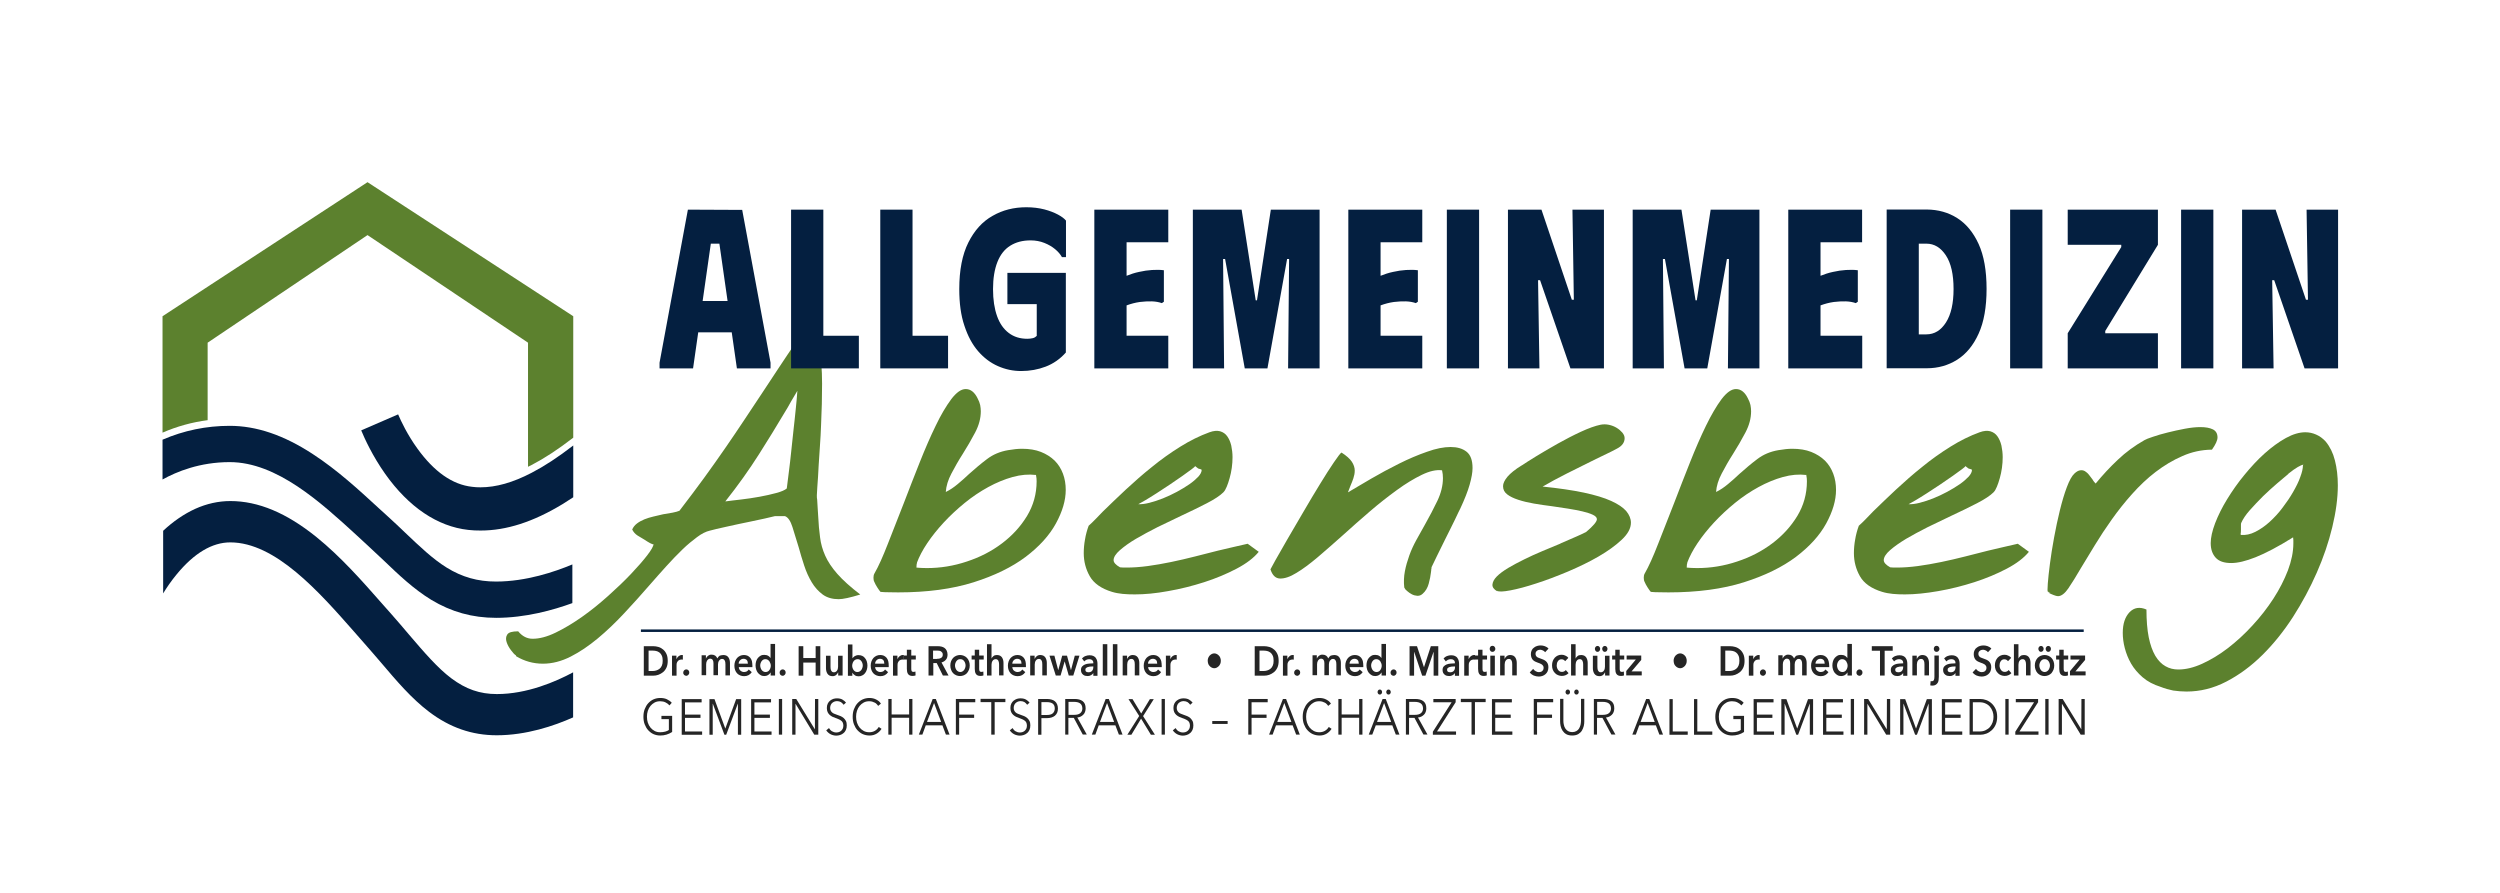 <?xml version="1.0" encoding="UTF-8" standalone="no"?>
<svg xmlns="http://www.w3.org/2000/svg" xmlns:xlink="http://www.w3.org/1999/xlink" xmlns:serif="http://www.serif.com/" width="100%" height="100%" viewBox="0 0 8268 2953" version="1.1" xml:space="preserve" style="fill-rule:evenodd;clip-rule:evenodd;stroke-miterlimit:10;">
  <g>
    <g>
      <g id="Haus-mit-Welle">
        <path d="M1640.42,2043.33c97.916,0 189.583,-25.833 252.5,-48.75l-0,-127.916c-57.5,24.166 -152.917,56.666 -252.5,56.666c-60.417,0 -112.084,-14.583 -163.334,-46.25c-46.25,-28.75 -87.916,-68.75 -136.25,-114.583c-18.75,-17.917 -38.333,-36.667 -59.166,-55.417c-10.417,-9.583 -20.834,-19.166 -32.084,-29.166l-0.416,-0.417c-62.917,-57.917 -134.167,-123.333 -214.167,-175.417c-96.667,-63.333 -187.083,-93.75 -275.417,-93.75c-77.083,0 -151.666,15.417 -222.083,45.834l-0,131.666c46.25,-25.833 123.333,-57.5 222.083,-57.5c156.25,0 301.667,133.75 418.75,240.834l0.417,0.416c11.25,10.417 22.083,20 32.5,30c19.583,17.917 38.75,35.834 57.083,53.334c51.25,49.166 100,95.416 157.917,130.833c66.25,40 136.25,59.583 214.167,59.583Z" style="fill:#041f40;fill-rule:nonzero;"></path>
        <path d="M1895.83,2223.33c-57.916,31.25 -152.916,72.084 -252.5,72.084c-56.666,-0 -102.916,-16.25 -151.25,-52.5c-44.583,-33.75 -87.083,-82.917 -138.75,-143.334c-18.75,-22.083 -38.333,-45.416 -59.166,-68.75c-10.417,-11.666 -21.25,-23.75 -32.5,-36.666c-62.917,-71.667 -134.584,-152.917 -215,-217.917c-99.167,-80 -192.5,-119.167 -285,-119.167c-39.167,0 -78.334,8.75 -116.25,25.834c-36.25,16.666 -72.084,40.833 -105.834,72.5l0,207.083c11.667,-19.167 26.667,-41.25 44.584,-62.917c57.916,-70.416 117.5,-105.833 177.5,-105.833c149.166,-0 293.333,163.333 408.75,294.583c11.25,12.917 22.083,25 32.916,37.5c19.584,22.084 38.75,44.584 57.084,65.834c51.666,60.833 100.416,118.333 158.75,162.5c68.75,52.083 142.083,77.5 223.75,77.5c97.916,-0 190,-31.25 252.5,-59.167l-0,-149.167l0.416,0Z" style="fill:#041f40;fill-rule:nonzero;"></path>
        <path d="M1215.42,602.5l-677.917,443.333l0,385c47.917,-20.833 97.917,-34.583 149.167,-41.25l-0,-256.25l528.75,-355.833l530.833,355.833l0,410.417c3.75,-2.083 7.5,-3.75 11.667,-5.833c42.5,-22.084 86.666,-50.834 137.916,-90.417l0,-401.667l-680.416,-443.333Z" style="fill:#5c812e;fill-rule:nonzero;"></path>
        <path d="M1588.75,1611.67c-9.167,-0 -18.333,-0.417 -27.083,-1.667c-65.417,-7.083 -126.25,-50 -181.667,-127.083c-32.5,-45 -53.75,-90 -63.333,-112.5l-122.084,52.916c10.834,26.25 37.084,84.167 79.167,143.75c77.917,110 172.917,174.167 275,185.417c13.333,1.667 27.083,2.083 40.833,2.083c85,0 173.334,-28.333 270.417,-87.083c11.667,-7.083 23.333,-14.583 35.833,-22.917l0,-171.25c-51.25,39.584 -95.416,68.334 -137.916,90.417c-61.667,32.083 -117.084,47.917 -169.167,47.917Z" style="fill:#041f40;fill-rule:nonzero;"></path>
      </g>
      <g id="Abensberg">
        <g>
          <path d="M1706.25,2167.5c-4.167,-2.5 -9.583,-7.917 -16.25,-17.083c-6.667,-8.75 -11.667,-17.917 -14.583,-27.084c-2.917,-9.166 -2.5,-17.5 2.083,-24.583c4.583,-7.5 16.25,-10.833 36.25,-10.833c13.75,16.666 29.583,24.583 47.917,24.583c22.5,0 47.916,-6.667 76.25,-20.417c28.333,-13.75 57.5,-31.25 87.083,-52.083c29.583,-20.833 58.333,-44.167 86.25,-69.167c27.917,-25 53.333,-49.166 75.417,-72.5c22.083,-23.333 40,-43.75 53.75,-61.666c13.75,-17.917 20.833,-30.417 20.833,-37.084c-1.25,1.25 -5,0 -11.25,-3.333c-6.25,-3.333 -12.083,-7.083 -18.333,-11.25c-7.5,-4.167 -15,-8.75 -22.917,-13.75c-7.917,-5 -13.75,-11.667 -17.917,-20c3.334,-7.917 8.75,-14.583 15.834,-20c7.083,-5.417 15.416,-10 24.583,-13.75c9.167,-3.75 19.167,-6.667 29.583,-9.167c10.417,-2.5 21.25,-5 32.084,-7.5c11.666,-1.666 22.083,-3.75 31.666,-5.416c9.584,-1.667 17.084,-4.167 22.5,-6.25c30.417,-39.584 57.917,-76.25 82.5,-110c24.584,-33.75 47.084,-65.834 68.75,-97.084c21.667,-31.25 42.084,-61.666 62.084,-91.666c20,-30 40.833,-61.25 62.5,-94.167c17.083,-25.833 34.583,-52.5 53.333,-80.833c18.75,-28.334 38.75,-58.334 60.417,-90c12.083,-17.5 24.583,-26.667 36.666,-26.667c8.334,-0 15.417,4.583 21.25,13.333c6.25,8.75 10.834,20.834 14.167,36.25c3.333,15.417 5.833,33.334 7.5,54.167c1.667,20.833 2.5,42.917 2.5,66.667c-0,21.25 -0.417,43.75 -0.833,66.666c-0.834,23.334 -1.667,46.667 -2.5,70c-0.834,23.334 -2.084,46.667 -3.75,69.167c-1.25,22.5 -2.917,43.75 -4.167,63.333c-1.25,27.917 -2.917,52.5 -4.583,73.75c-1.667,21.25 -2.084,34.167 -0.417,40c0.833,9.584 1.25,19.167 1.667,27.917c0.416,8.75 0.833,17.5 1.666,26.25c1.25,26.25 3.334,50 6.25,70.833c2.5,21.25 8.334,41.25 17.084,60.834c8.75,19.583 22.083,39.583 40,60c17.916,20.416 43.333,43.333 75.833,68.333c-33.75,10.417 -57.5,15.417 -71.25,15.417c-20.833,-0 -38.75,-5 -52.917,-15.417c-14.166,-10.417 -26.25,-23.75 -36.25,-40.417c-10,-16.666 -18.333,-35 -25,-55.416c-6.666,-20.417 -12.916,-40.834 -18.333,-60.834c-7.5,-24.583 -14.167,-46.666 -20.417,-66.25c-6.25,-20 -14.166,-32.083 -24.583,-36.25l-33.75,0c-7.5,1.667 -18.75,4.584 -33.75,7.917c-15,3.333 -31.25,6.667 -48.75,10.417c-26.25,5.416 -52.5,10.833 -77.917,16.666c-25.416,5.834 -43.75,9.584 -54.583,12.917c-12.917,2.917 -27.083,10 -42.083,21.25c-15,11.25 -31.667,24.583 -48.75,41.25c-17.084,16.667 -35,35 -53.334,55.417c-18.333,20.416 -37.083,41.25 -55.833,62.916c-26.25,30.417 -54.167,61.25 -82.917,92.084c-28.75,30.833 -57.916,58.75 -87.5,83.333c-29.583,24.583 -59.583,45 -90,60.417c-30.416,15.416 -60.833,23.333 -91.666,23.333c-31.667,0 -61.25,-8.333 -88.334,-24.583l-0.833,-2.917Zm684.167,-490.833l-15.417,-16.667c1.25,0.417 4.583,0.417 10,0c5.417,-0.417 9.583,-1.25 12.083,-1.667l0.834,0l-8.334,10l0,8.334l0.834,-0Zm199.583,-304.167c-21.667,36.667 -48.333,80 -80,130c-31.667,50 -68.75,102.083 -111.25,155.833c13.75,-1.666 30.833,-4.166 51.25,-6.25c20.833,-2.5 41.25,-5.416 61.667,-9.166c20.416,-3.75 39.166,-7.917 55.833,-12.5c17.083,-4.584 28.333,-9.584 34.583,-15c2.5,-22.084 5.417,-42.084 7.5,-60c2.5,-17.917 4.584,-38.75 7.084,-61.667c2.5,-23.333 5,-46.667 7.5,-70.417c2.5,-23.75 5.416,-47.083 7.5,-70c2.5,-22.916 4.166,-43.333 5.416,-60.833c-5.416,9.167 -12.083,20.417 -20,33.75c-7.083,13.333 -16.25,28.75 -27.083,46.25Z" style="fill:#5c812e;fill-rule:nonzero;"></path>
          <path d="M2912.08,1957.5c-2.916,-2.917 -6.25,-7.917 -10.833,-15c-4.583,-7.083 -7.5,-12.917 -9.583,-17.917c-2.084,-3.75 -2.917,-8.333 -2.917,-13.75c0,-5.416 0.833,-10 2.917,-13.75c13.75,-23.75 28.333,-56.666 44.583,-98.333c16.25,-41.667 33.75,-86.667 52.917,-135c17.083,-44.583 34.583,-89.583 52.5,-134.583c17.916,-45 35.416,-85.417 52.916,-121.25c17.084,-35.834 34.584,-65 51.25,-87.5c17.084,-22.5 32.917,-33.75 47.917,-33.75c16.25,-0 29.583,10.416 39.583,31.25c4.167,7.5 6.667,14.583 8.334,21.666c1.25,7.084 2.083,13.75 2.083,20.417c0,23.333 -6.25,46.667 -18.75,70.417c-12.5,23.75 -26.25,47.5 -41.25,71.25c-13.75,21.25 -25.833,42.916 -37.083,64.166c-11.25,21.25 -17.5,41.667 -18.75,61.25c13.75,-6.666 26.666,-15.416 39.583,-26.25c12.917,-10.833 25.417,-21.666 37.5,-33.333c19.583,-17.5 39.167,-34.167 59.167,-49.167c19.583,-15 42.916,-25 70,-29.583c17.083,-2.917 32.083,-4.583 45.833,-4.583c23.75,-0 44.583,3.333 62.5,10.416c17.917,7.084 32.917,16.667 45.417,28.75c12.083,12.084 21.25,26.667 27.5,43.334c6.25,16.666 9.166,34.583 9.166,53.75c0,34.166 -10.833,71.25 -32.5,110.833c-21.666,39.583 -55,76.25 -100,110.417c-45,33.75 -102.5,62.083 -172.5,84.166c-70,22.084 -152.916,33.334 -249.166,33.334c-8.334,-0 -17.917,-0 -29.167,-0.417c-11.25,0 -20.833,-0.417 -29.167,-1.25Zm120.834,-97.083c-1.25,3.75 -2.084,9.166 -2.084,16.666c6.25,0.417 12.084,1.25 17.917,1.25c5.833,0.417 11.25,0.417 16.667,0.417c44.583,0 88.75,-7.083 132.083,-21.667c43.333,-14.166 82.083,-34.166 116.25,-60c34.167,-25.833 61.667,-55.833 82.917,-90.833c20.833,-34.583 31.666,-72.917 31.666,-114.583c0,-2.917 0,-6.25 -0.416,-9.584c-0.417,-3.333 -0.834,-7.083 -1.667,-11.25l2.083,0l-2.083,0l0,-0.833l-0.833,0l0.833,0.833c-24.583,-2.916 -50,-0.833 -77.083,6.667c-27.084,7.5 -54.167,18.75 -80.834,33.333c-26.666,14.584 -52.916,32.084 -77.916,52.5c-25,20.417 -48.334,42.084 -69.167,64.584c-20.833,22.5 -39.167,45.416 -54.583,68.333c-15.417,22.917 -26.667,44.583 -34.167,64.583l-0,-0.416l0.417,-0Z" style="fill:#5c812e;fill-rule:nonzero;"></path>
          <path d="M3677.92,1957.5c-35.834,-10.833 -60.417,-28.333 -73.75,-51.667c-13.334,-23.333 -20,-49.166 -20,-76.25c-0,-14.583 1.25,-29.583 4.166,-45.416c2.5,-15.417 6.667,-30.834 12.084,-45.417c7.5,-6.667 15.416,-14.167 23.333,-22.5c8.333,-8.333 15.833,-16.25 23.333,-24.167c22.917,-22.5 48.334,-46.666 76.25,-72.916c27.917,-25.834 56.667,-51.25 87.084,-75.417c30,-24.583 61.25,-46.667 93.333,-66.667c32.083,-20 64.167,-35.833 96.25,-47.5c13.75,-5 25.417,-5.833 35,-3.333c10,2.917 17.917,8.333 23.75,16.667c5.833,8.333 10.417,18.333 13.333,30.833c2.5,12.083 4.167,25 4.167,38.333c0,11.667 -0.833,23.334 -2.5,35.417c-1.667,12.083 -4.167,23.333 -7.083,33.75c-2.917,10.833 -6.25,20 -9.584,28.333c-3.333,8.334 -7.083,14.584 -11.25,18.75c-10.833,10.834 -29.166,22.917 -55,36.25c-25.833,13.334 -54.166,27.084 -85.416,41.667c-25,11.667 -50.834,24.167 -77.084,37.083c-26.25,13.334 -50.416,26.25 -71.666,38.75c-21.25,12.5 -39.167,25.417 -52.917,37.5c-13.75,12.084 -20.833,23.334 -20.833,32.917c-0,7.917 7.083,15.833 21.25,23.75c3.333,0.417 7.083,0.833 11.25,0.833l11.25,0c20.833,0 44.166,-1.666 69.166,-5c25,-3.333 50.834,-7.916 77.084,-13.333c26.25,-5.417 52.916,-11.667 79.166,-18.333c26.25,-6.667 51.667,-12.917 75.417,-19.167c17.083,-4.167 34.583,-8.333 53.333,-12.5c18.75,-4.167 33.75,-7.5 45.417,-10.417l36.667,26.667c-16.25,20 -40.834,38.75 -73.334,55.833c-32.5,17.084 -68.333,32.084 -107.083,44.584c-39.167,12.5 -78.75,22.5 -119.583,29.583c-40.834,7.5 -77.084,10.833 -110,10.833c-14.167,0 -27.5,-0.416 -40,-1.666c-12.5,-1.25 -24.167,-3.334 -35,-6.667Zm274.166,-416.25c0.834,1.25 -2.916,4.583 -10.833,10.417c-7.917,5.833 -17.917,13.333 -30.417,22.083c-12.5,8.75 -26.25,18.333 -41.25,28.333c-15,10 -29.583,19.584 -43.75,28.75c-14.166,9.167 -27.083,17.084 -38.333,23.75c-11.25,6.667 -18.75,10.834 -22.917,12.917c10,0.417 22.5,-0.833 36.667,-4.583c14.167,-3.75 29.167,-8.334 44.583,-14.584c15.417,-6.25 30.834,-13.333 46.25,-21.666c15.417,-8.334 29.167,-16.667 41.25,-25c12.084,-8.334 22.084,-17.084 29.584,-25c7.5,-8.334 11.25,-15.834 11.25,-22.5c-0,-1.25 -3.75,-2.917 -11.25,-4.584l-10.834,-8.333Z" style="fill:#5c812e;fill-rule:nonzero;"></path>
          <path d="M4644.17,1942.92c-2.084,-18.334 -1.25,-36.25 2.083,-53.75c3.333,-17.5 8.333,-34.584 14.583,-52.084c6.25,-17.5 14.167,-34.583 23.334,-51.25c9.166,-16.666 18.333,-33.333 27.916,-50c15.417,-27.5 29.584,-54.166 41.667,-79.583c12.083,-25.417 18.333,-50.833 18.333,-75c0,-8.333 -0.833,-17.083 -2.916,-25.833c-19.167,-2.5 -41.25,2.5 -67.084,15c-25.833,12.5 -53.333,29.166 -82.5,50.416c-29.166,21.25 -59.166,44.584 -89.583,70.834c-30.417,26.25 -60,52.083 -88.333,77.916c-29.167,26.25 -57.084,50.417 -83.334,72.917c-26.25,22.083 -50,40 -71.25,52.5c-20.833,12.917 -39.166,18.75 -53.75,18.333c-15,-0.416 -25.416,-10.833 -31.666,-30.416c-0,-0.417 5.416,-10.417 15.833,-29.167c10.417,-18.75 23.75,-42.083 40,-70c16.25,-27.917 34.167,-58.333 53.333,-91.25c19.167,-32.917 37.5,-63.75 55,-92.083c17.5,-28.334 32.5,-52.5 45.834,-71.667c13.333,-19.583 21.666,-30.417 25,-32.083c16.25,10.416 27.5,20.416 34.166,30.416c6.25,9.584 9.584,19.584 9.584,29.167c-0,8.75 -1.667,17.083 -4.584,25.833c-2.916,8.75 -6.25,16.667 -9.583,24.584c-1.25,3.75 -2.917,7.5 -4.167,10.833c-1.25,3.75 -2.916,7.5 -4.166,10.833c21.666,-12.916 47.5,-27.916 77.083,-45.416c30,-17.5 60.417,-33.75 92.083,-49.584c31.667,-15.833 62.084,-28.75 92.084,-39.166c30,-10.834 55.833,-15.834 78.333,-15.834c21.667,0 39.167,5 52.5,15.417c13.333,10.417 20,28.333 20,54.167c0,14.583 -3.333,32.916 -9.583,55c-6.25,22.083 -16.667,48.333 -30.834,78.75l0.834,-1.667c-1.25,2.5 -3.75,7.083 -7.084,14.167c-3.333,7.083 -7.5,15.416 -11.666,24.583c-4.584,9.583 -9.584,20 -15.417,31.25c-5.833,11.25 -11.25,22.5 -16.667,33.333c-9.583,19.584 -18.75,38.334 -27.916,56.667c-9.167,18.333 -14.584,30 -16.667,34.583c-0.833,1.25 -0.833,2.917 -0.833,5.417c-0.834,1.667 -0.834,3.75 -0.834,5.833c0,2.084 -0.416,4.584 -0.833,6.667c-1.25,11.667 -3.75,24.167 -7.5,37.917c-3.75,13.75 -10.417,25 -20,33.333c-5.417,5 -11.25,7.083 -17.917,6.667c-6.25,-0.417 -12.5,-2.084 -17.916,-5c-5.417,-2.917 -10.417,-6.25 -14.584,-10c-4.583,-3.75 -7.083,-6.25 -7.5,-7.5l-2.916,-5Z" style="fill:#5c812e;fill-rule:nonzero;"></path>
          <path d="M4952.08,1955.83c-11.666,-6.666 -17.083,-14.166 -16.25,-22.916c0.834,-8.334 5.417,-17.5 14.584,-26.667c9.166,-9.167 21.666,-18.333 37.5,-27.917c15.833,-9.583 33.75,-18.75 52.916,-28.333c19.167,-9.583 39.584,-18.75 60.417,-27.5c20.833,-8.75 40.833,-17.083 60,-25l-0.833,-0c20.833,-9.167 39.166,-17.083 54.583,-23.75c15.417,-6.667 25.417,-11.667 30.833,-14.583c23.75,-20 35.417,-34.167 35.417,-42.084c-0,-5.416 -4.583,-10.416 -13.333,-14.583c-8.75,-4.167 -20.417,-7.917 -34.584,-11.25c-14.166,-3.333 -30,-6.25 -47.916,-9.167c-17.5,-2.916 -35.417,-5.416 -52.917,-7.916c-20.417,-2.5 -40,-5.417 -59.583,-8.75c-19.167,-3.334 -36.667,-7.5 -51.667,-12.5c-15.417,-5 -27.5,-10.834 -36.667,-17.917c-9.166,-7.083 -13.75,-15.833 -13.75,-27.083c0,-9.167 5,-19.584 14.584,-31.25c10,-11.667 25.416,-24.167 47.083,-37.5l-0.833,0.833c10.833,-7.5 27.083,-17.5 49.166,-31.25c22.084,-13.333 45.834,-27.5 71.25,-41.667c25.417,-14.166 50.834,-27.5 76.25,-39.166c25.417,-11.667 47.084,-19.584 65.417,-23.334c8.75,-1.666 17.917,-1.666 27.5,0.417c9.583,2.083 17.917,5.417 25.417,10c7.5,4.583 13.75,10 18.75,15.833c5,6.25 7.5,12.084 7.5,18.334c-0,14.166 -8.334,25.833 -25.417,34.583c-11.667,6.25 -22.917,12.083 -34.583,17.5c-11.667,5.417 -22.917,10.833 -34.584,16.667c-33.333,16.666 -65,32.5 -95.416,47.5c-30.417,15.416 -57.5,30 -81.25,43.75c53.333,5.416 98.75,12.083 136.25,20c37.083,7.916 67.5,17.083 90.416,27.5c22.917,10.416 39.584,21.666 50,33.75c10,12.083 15.417,25 15.417,38.333c-0,18.333 -10,37.083 -30.417,56.25c-20.416,19.167 -45.833,37.5 -76.666,55.417c-30.834,17.916 -64.584,34.166 -101.667,50c-37.083,15.416 -71.667,28.75 -104.583,39.166c-32.917,10.834 -61.25,18.334 -85.417,22.917c-24.167,4.583 -38.75,5 -44.167,1.25l1.25,2.083Z" style="fill:#5c812e;fill-rule:nonzero;"></path>
          <path d="M5459.58,1957.5c-2.916,-2.917 -6.25,-7.917 -10.833,-15c-4.583,-7.083 -7.5,-12.917 -9.583,-17.917c-2.084,-3.75 -2.917,-8.333 -2.917,-13.75c0,-5.416 0.833,-10 2.917,-13.75c13.75,-23.75 28.333,-56.666 44.583,-98.333c16.25,-41.667 33.75,-86.667 52.917,-135c17.083,-44.583 34.583,-89.583 52.5,-134.583c17.916,-45 35.416,-85.417 52.916,-121.25c17.5,-35.834 34.584,-65 51.25,-87.5c17.084,-22.5 32.917,-33.75 47.917,-33.75c16.25,-0 29.583,10.416 39.583,31.25c4.167,7.5 6.667,14.583 8.334,21.666c1.25,7.084 2.083,13.75 2.083,20.417c0,23.333 -6.25,46.667 -18.75,70.417c-12.5,23.75 -26.25,47.5 -41.25,71.25c-13.75,21.25 -25.833,42.916 -37.083,64.166c-11.25,21.25 -17.5,41.667 -18.75,61.25c13.75,-6.666 26.666,-15.416 39.583,-26.25c12.917,-10.833 25.417,-21.666 37.5,-33.333c19.583,-17.5 39.167,-34.167 59.167,-49.167c19.583,-15 42.916,-25 70,-29.583c17.083,-2.917 32.083,-4.583 45.833,-4.583c23.75,-0 44.583,3.333 62.5,10.416c17.917,7.084 32.917,16.667 45.417,28.75c12.083,12.084 21.25,26.667 27.5,43.334c6.25,16.666 9.166,34.583 9.166,53.75c0,34.166 -10.833,71.25 -32.5,110.833c-21.666,39.583 -55,76.25 -100,110.417c-45,33.75 -102.5,62.083 -172.5,84.166c-70,22.084 -152.916,33.334 -249.166,33.334c-8.334,-0 -17.917,-0 -29.167,-0.417c-11.25,0 -21.25,-0.417 -29.167,-1.25Zm120.834,-97.083c-1.25,3.75 -2.084,9.166 -2.084,16.666c6.25,0.417 12.084,1.25 17.917,1.25c5.833,0.417 11.25,0.417 16.667,0.417c44.583,0 88.75,-7.083 132.083,-21.667c43.333,-14.166 82.083,-34.166 116.25,-60c34.167,-25.833 61.667,-55.833 82.917,-90.833c20.833,-34.583 31.666,-72.917 31.666,-114.583c0,-2.917 0,-6.25 -0.416,-9.584c-0.417,-3.333 -0.834,-7.083 -1.667,-11.25l2.083,0l-2.083,0l0,-0.833l-0.833,0l0.833,0.833c-24.583,-2.916 -50,-0.833 -77.083,6.667c-27.084,7.5 -54.167,18.75 -80.834,33.333c-26.666,14.584 -52.916,32.084 -77.916,52.5c-25,20.417 -48.334,42.084 -69.167,64.584c-20.833,22.5 -39.167,45.416 -54.583,68.333c-15.417,22.917 -26.667,44.583 -34.167,64.583l0,-0.416l0.417,-0Z" style="fill:#5c812e;fill-rule:nonzero;"></path>
          <path d="M6225,1957.5c-35.833,-10.833 -60.417,-28.333 -73.75,-51.667c-13.333,-23.333 -20,-49.166 -20,-76.25c0,-14.583 1.25,-29.583 4.167,-45.416c2.5,-15.417 6.666,-30.834 12.083,-45.417c7.5,-6.667 15.417,-14.167 23.333,-22.5c7.917,-8.333 15.834,-16.25 23.334,-24.167c22.916,-22.5 48.333,-46.666 76.25,-72.916c27.916,-25.834 56.666,-51.25 87.083,-75.417c30,-24.583 61.25,-46.667 93.333,-66.667c32.084,-20 64.167,-35.833 96.25,-47.5c13.75,-5 25.417,-5.833 35,-3.333c10,2.917 17.917,8.333 23.75,16.667c5.834,8.333 10.417,18.333 13.334,30.833c2.5,12.083 4.166,25 4.166,38.333c0,11.667 -0.833,23.334 -2.5,35.417c-1.666,12.083 -4.166,23.333 -7.083,33.75c-2.917,10.833 -6.25,20 -9.583,28.333c-3.334,8.334 -7.084,14.584 -11.25,18.75c-10.834,10.834 -29.167,22.917 -55,36.25c-25.834,13.334 -54.167,27.084 -85.417,41.667c-25,11.667 -50.833,24.167 -77.083,37.083c-26.25,13.334 -50.417,26.25 -71.667,38.75c-21.25,12.917 -39.167,25.417 -52.917,37.5c-13.75,12.084 -20.833,23.334 -20.833,32.917c0,7.917 7.083,15.833 21.25,23.75c3.333,0.417 7.083,0.833 11.25,0.833l11.25,0c20.833,0 44.167,-1.666 69.167,-5c25,-3.333 50.833,-7.916 77.083,-13.333c26.25,-5.417 52.917,-11.667 79.167,-18.333c26.25,-6.667 51.666,-12.917 75.416,-19.167c17.084,-4.167 34.584,-8.333 53.334,-12.5c18.75,-4.167 33.75,-7.5 45.416,-10.417l36.667,26.667c-16.25,20 -40.833,38.75 -73.333,55.833c-32.5,17.084 -68.334,32.084 -107.084,44.584c-39.166,12.5 -78.75,22.5 -119.583,29.583c-40.833,7.083 -77.083,10.833 -110,10.833c-14.167,0 -27.5,-0.416 -40,-1.666c-12.5,-1.25 -24.167,-3.334 -35,-6.667Zm274.583,-416.25c0.834,1.25 -2.916,4.583 -10.833,10.417c-7.917,5.833 -17.917,13.333 -30.417,22.083c-12.5,8.75 -26.25,18.333 -41.25,28.333c-15,10 -29.583,19.584 -43.75,28.75c-14.166,9.167 -27.083,17.084 -38.333,23.75c-11.25,6.667 -18.75,10.834 -22.917,12.917c10,0.417 22.5,-0.833 36.667,-4.583c14.167,-3.75 29.167,-8.334 44.583,-14.584c15.417,-6.25 30.834,-13.333 46.25,-21.666c15.417,-8.334 29.167,-16.667 41.25,-25c12.084,-8.334 22.084,-17.084 29.584,-25c7.5,-8.334 11.25,-15.834 11.25,-22.5c-0,-1.25 -3.75,-2.917 -11.25,-4.584l-10.834,-8.333Z" style="fill:#5c812e;fill-rule:nonzero;"></path>
          <path d="M6772.5,1956.67c-1.25,-0.417 -1.25,-9.584 0,-27.084c1.25,-17.5 3.75,-39.166 7.083,-65.416c3.334,-26.25 7.917,-55 13.75,-86.667c5.834,-31.25 12.084,-61.667 19.167,-90c7.083,-28.75 14.583,-54.167 22.917,-76.25c8.333,-22.083 16.666,-37.5 25.416,-45.417c6.667,-6.25 12.917,-9.583 18.75,-10.416c5.834,-0.834 10.834,-0 15.834,2.916c4.583,2.917 9.166,6.667 13.333,12.084c4.167,5 8.333,10.416 12.083,15.833c1.25,2.5 2.917,5 5,7.5c2.084,2.5 3.75,4.167 5,5.417c22.5,-27.5 46.667,-53.75 73.334,-78.75c26.25,-25 55.833,-46.667 88.333,-65c4.167,-2.5 13.333,-6.25 27.5,-10.834c14.167,-5 30.417,-9.583 48.75,-14.166c18.333,-4.584 37.083,-8.75 57.083,-12.5c19.584,-3.75 37.084,-5.417 51.667,-5.417c17.083,-0 30.417,2.5 40.833,7.5c10,5 15.417,13.75 15.417,26.667c0,9.583 -6.25,23.333 -18.333,40.416c-34.584,0.417 -67.084,7.5 -97.917,21.25c-30.833,13.334 -60,30.834 -87.917,52.084c-27.916,21.25 -53.75,45.833 -78.333,73.333c-24.583,27.5 -46.667,55.417 -67.083,84.167c-20.417,28.75 -39.167,57.083 -55.834,84.583c-17.083,27.917 -32.083,52.917 -45.833,75.417c-16.25,27.916 -30.417,50.833 -42.083,67.916c-11.667,17.084 -23.334,25.834 -34.167,25.834c-3.333,-0 -8.333,-1.25 -14.583,-3.75c-6.25,-2.5 -12.5,-5 -17.917,-8.334l7.083,0l-8.333,-2.916Z" style="fill:#5c812e;fill-rule:nonzero;"></path>
          <path d="M7145.83,2271.67c-23.75,-7.5 -43.75,-17.917 -59.583,-31.667c-15.833,-13.75 -28.75,-28.75 -38.333,-45.417c-9.584,-16.666 -16.25,-33.75 -20.834,-51.25c-4.583,-17.5 -6.666,-34.583 -6.666,-50.416c-0,-30 7.5,-52.5 22.5,-68.334c15,-15.416 33.75,-18.333 55.833,-8.75c0,35.834 2.5,66.667 7.5,91.667c5,25 12.5,45.417 21.667,61.25c9.583,15.833 20.833,27.5 33.75,34.583c12.916,7.5 27.083,10.834 42.5,10.834c24.583,-0 50.833,-6.25 79.166,-19.167c28.334,-12.917 56.667,-30 85,-51.667c27.917,-21.666 55.417,-46.666 81.25,-75c26.25,-28.333 49.167,-57.916 69.167,-88.75c20,-30.833 35.833,-62.083 47.917,-93.333c11.666,-31.25 17.916,-61.25 17.916,-89.167l0,-10.416c0,-3.334 -0.416,-6.667 -0.833,-9.584c-50,31.25 -91.667,52.917 -124.167,65.834c-32.5,12.916 -59.166,19.166 -80.416,19.166c-23.75,0 -40.834,-5.833 -51.667,-17.916c-10.833,-12.084 -16.25,-27.917 -16.25,-47.917c-0,-18.333 5,-40.417 14.583,-65.833c10,-25.834 22.917,-52.084 39.584,-79.167c16.666,-27.083 35.416,-54.167 57.083,-80.417c21.667,-26.25 43.75,-50.416 67.083,-71.25c23.334,-20.833 46.667,-37.916 70,-50.833c23.334,-12.917 45,-19.167 64.584,-19.167c12.083,0 24.166,2.5 35.416,7.5c11.667,5 22.084,12.5 31.667,22.917c14.167,17.083 24.583,37.917 30.833,62.917c6.25,24.583 9.584,52.083 9.584,82.083c-0,42.083 -6.25,88.333 -18.334,138.333c-12.083,50 -29.166,100.417 -51.25,150.417c-22.083,50.417 -48.333,99.167 -78.75,146.667c-30.416,47.083 -64.166,89.166 -101.25,125.833c-37.083,36.667 -76.666,65.833 -119.166,87.917c-42.5,22.083 -86.25,32.916 -131.667,32.916c-15,0 -29.583,-1.25 -44.167,-3.333c-13.75,-2.917 -27.916,-6.667 -41.25,-12.083Zm266.25,-542.084c-0.833,1.25 -0.833,4.167 -0.833,8.334l0,13.75c0,6.666 -0.417,10.833 -0.833,12.5c-0.834,1.666 -0.417,3.333 0.833,5c15.417,1.25 31.667,-2.084 47.917,-10.417c16.25,-8.333 32.083,-19.167 47.083,-32.917c15,-13.75 29.583,-29.166 42.5,-46.666c13.333,-17.5 25,-34.584 35,-52.084c10,-17.5 18.333,-33.75 23.75,-49.583c5.833,-15.417 8.75,-28.333 8.75,-37.917c0,-1.25 0.833,-2.083 2.083,-2.916c-4.583,0.416 -11.25,3.333 -19.166,7.916c-7.917,4.584 -18.75,12.084 -31.667,22.5l0.833,0c-9.583,7.917 -22.083,18.334 -37.5,31.667c-15.416,13.333 -31.25,27.5 -46.666,42.5c-15.417,15.417 -30,30.833 -43.75,46.25c-13.334,15 -22.917,29.583 -28.334,42.083Z" style="fill:#5c812e;fill-rule:nonzero;"></path>
        </g>
      </g>
      <g id="Allgemeinmedizin">
        <g>
          <path d="M2181.25,1218.33l0,-18.75l93.75,-506.25l179.583,0.834l93.75,505.416l0,18.75l-111.25,0l-17.083,-119.166l-110.833,-0l-17.084,119.166l-110.833,0Zm142.5,-222.916l82.5,-0l-27.083,-189.584l-28.334,0l-27.083,189.584Z" style="fill:#041f40;fill-rule:nonzero;"></path>
          <path d="M2616.25,693.333l106.667,0l-0,417.084l117.5,-0l-0,107.916l-224.167,0l0,-525Z" style="fill:#041f40;fill-rule:nonzero;"></path>
          <path d="M2911.25,693.333l106.667,0l-0,417.084l117.5,-0l-0,107.916l-224.167,0l0,-525Z" style="fill:#041f40;fill-rule:nonzero;"></path>
          <path d="M3172.5,955.833c0,-62.5 10,-113.75 30,-153.75c20,-40 46.667,-69.583 80.417,-88.333c33.333,-19.167 70.416,-28.333 111.25,-28.333c22.083,-0 41.666,2.5 59.583,7.083c17.5,4.583 32.5,10.417 45,17.083c12.5,6.667 21.25,13.334 26.667,20l-0,120.834l-13.334,-0c-5,-9.167 -12.5,-17.917 -22.5,-26.25c-10,-8.334 -22.083,-15.417 -35.833,-20.834c-13.75,-5.416 -28.75,-8.333 -45.417,-8.333c-26.25,0 -48.333,5.833 -67.083,17.5c-18.75,11.667 -32.917,29.583 -42.5,53.75c-9.583,24.167 -14.583,54.167 -14.583,90c-0,35 4.583,64.583 13.333,89.167c8.75,24.583 21.667,42.916 38.75,55.833c17.083,12.917 37.5,19.167 61.25,19.167c6.667,-0 12.917,-0.834 18.333,-2.084c5.417,-1.25 9.584,-4.166 12.917,-7.5l-0,-105l-97.083,0l-0,-103.333l193.333,0l0,263.333c-19.167,21.667 -41.667,37.084 -66.667,46.667c-25,9.583 -52.083,14.583 -81.25,14.583c-26.666,0 -52.083,-5.416 -76.666,-16.25c-24.584,-10.833 -46.25,-27.083 -65.417,-49.166c-19.167,-22.084 -34.167,-50 -45.417,-84.167c-11.666,-34.167 -17.083,-74.583 -17.083,-121.667Z" style="fill:#041f40;fill-rule:nonzero;"></path>
          <path d="M3863.75,693.333l0,107.917l-137.917,0l0,110.833c13.334,-5.416 27.5,-10 41.667,-12.916c14.583,-3.334 28.75,-5.417 42.5,-6.25c13.75,-0.834 27.083,-0.834 39.167,0.833l-0,104.167l-6.667,4.583c-9.583,-3.333 -20.417,-5.417 -32.917,-5.833c-12.5,-0.417 -25.833,0.416 -40,2.083c-14.583,2.083 -29.166,5.833 -43.75,11.25l0,100.417l137.917,-0l0,107.916l-244.583,0l-0,-525l244.583,0Z" style="fill:#041f40;fill-rule:nonzero;"></path>
          <path d="M3945,1218.33l0,-525l161.25,0l46.667,300l4.166,0l45.834,-300l161.25,0l-0,525l-104.167,0l3.333,-361.666l-6.666,-0l-65,361.666l-75,0l-65,-361.666l-6.667,-0l3.333,361.666l-103.333,0Z" style="fill:#041f40;fill-rule:nonzero;"></path>
          <path d="M4703.75,693.333l0,107.917l-137.917,0l0,110.833c13.334,-5.416 27.5,-10 41.667,-12.916c14.583,-3.334 28.75,-5.417 42.5,-6.25c13.75,-0.834 27.083,-0.834 39.167,0.833l-0,104.167l-6.667,4.583c-9.583,-3.333 -20.417,-5.417 -32.917,-5.833c-12.5,-0.417 -25.833,0.416 -40,2.083c-14.583,2.083 -29.166,5.833 -43.75,11.25l0,100.417l137.917,-0l0,107.916l-244.583,0l-0,-525l244.583,0Z" style="fill:#041f40;fill-rule:nonzero;"></path>
          <rect x="4785" y="693.333" width="106.667" height="525" style="fill:#041f40;fill-rule:nonzero;"></rect>
          <path d="M5200.42,693.333l104.166,0l0,525l-110.833,0l-100.417,-291.666l-6.666,-0l4.583,291.666l-104.167,0l0,-525l110.834,0l100.416,297.917l6.667,-0l-4.583,-297.917Z" style="fill:#041f40;fill-rule:nonzero;"></path>
          <path d="M5399.58,1218.33l0,-525l161.25,0l46.667,300l4.167,0l45.833,-300l161.25,0l0,525l-104.167,0l3.334,-361.666l-6.667,-0l-65,361.666l-75,0l-65,-361.666l-6.667,-0l3.334,361.666l-103.334,0Z" style="fill:#041f40;fill-rule:nonzero;"></path>
          <path d="M6158.33,693.333l0,107.917l-137.5,0l0,110.833c13.334,-5.416 27.5,-10 41.667,-12.916c14.583,-3.334 28.75,-5.417 42.5,-6.25c13.75,-0.834 27.083,-0.834 39.167,0.833l-0,104.167l-6.667,4.583c-9.583,-3.333 -20.417,-5.417 -32.917,-5.833c-12.5,-0.417 -25.833,0.416 -40,2.083c-14.583,2.083 -29.166,5.833 -43.75,11.25l0,100.417l137.917,-0l0,107.916l-244.583,0l-0,-525l244.166,0Z" style="fill:#041f40;fill-rule:nonzero;"></path>
          <path d="M6472.92,721.25c29.583,18.75 53.333,47.5 70.833,85.833c17.5,38.334 26.25,87.917 26.25,148.334c0,60 -8.75,109.583 -26.25,147.916c-17.5,38.75 -41.25,67.5 -70.833,86.25c-29.584,18.75 -63.334,28.334 -100.417,28.334l-132.917,-0l0,-525l132.917,-0c37.5,0.416 70.833,9.583 100.417,28.333Zm-37.084,345c16.667,-26.25 25,-62.917 25,-110.417c0,-48.333 -8.333,-85.416 -25.416,-111.25c-17.084,-25.833 -38.334,-38.75 -64.584,-38.75l-25,0l0,300l25,0c26.667,0 48.334,-13.333 65,-39.583Z" style="fill:#041f40;fill-rule:nonzero;"></path>
          <rect x="6647.92" y="693.333" width="106.667" height="525" style="fill:#041f40;fill-rule:nonzero;"></rect>
          <path d="M7136.67,809.583l-174.167,285l0,7.5l174.167,0l-0,116.25l-298.334,0l0,-116.25l177.084,-285l-0,-7.5l-177.084,0l0,-116.25l298.334,0l-0,116.25Z" style="fill:#041f40;fill-rule:nonzero;"></path>
          <rect x="7213.33" y="693.333" width="106.667" height="525" style="fill:#041f40;fill-rule:nonzero;"></rect>
          <path d="M7628.33,693.333l104.167,0l-0,525l-110.833,0l-100.417,-291.666l-6.667,-0l4.584,291.666l-104.167,0l0,-525l110.833,0l100.417,297.917l6.667,-0l-4.584,-297.917Z" style="fill:#041f40;fill-rule:nonzero;"></path>
        </g>
      </g>
      <g id="Gemeinschaftpraxis">
        <g>
          <path d="M2214.17,2332.92c-3.75,-4.167 -7.917,-7.5 -13.334,-10c-5,-2.5 -10.833,-3.75 -17.5,-3.75c-6.666,-0 -12.916,1.25 -18.333,4.166c-5.417,2.917 -10,6.667 -13.75,11.25c-3.75,4.584 -6.667,10 -8.75,16.25c-2.083,6.25 -2.917,12.917 -2.917,19.584c0,7.083 0.834,13.333 2.917,19.583c2.083,6.25 5,11.667 8.75,16.25c3.75,4.583 8.333,8.333 13.75,11.25c5.417,2.917 11.667,4.167 18.333,4.167c5.834,-0 11.667,-0.834 16.667,-2.084c5,-1.25 9.167,-3.333 12.083,-5.416l0,-35.834l-24.583,0l0,-10.833l35.417,0l-0,53.333c-5.834,3.75 -12.084,6.667 -18.75,8.75c-6.667,2.084 -13.75,2.917 -20.834,2.917c-7.916,0 -15.416,-1.667 -22.083,-4.583c-6.667,-2.917 -12.5,-7.5 -17.5,-12.917c-5,-5.417 -8.75,-12.083 -11.667,-19.583c-2.916,-7.5 -4.166,-15.834 -4.166,-25c-0,-9.167 1.25,-17.084 4.166,-25c2.917,-7.5 6.667,-14.167 11.667,-19.584c5,-5.416 10.833,-10 17.5,-12.916c6.667,-2.917 14.167,-4.584 22.083,-4.584c8.334,0 15.834,1.25 22.084,4.167c6.25,2.917 11.666,6.667 16.25,11.667l-7.5,8.75Z" style="fill:#252525;fill-rule:nonzero;"></path>
          <path d="M2265.42,2419.17l56.666,-0l0,10.833l-67.5,0l0,-117.917l65.834,0l-0,10.834l-55,-0l-0,40.416l51.25,0l-0,10.834l-51.25,-0l-0,45Z" style="fill:#252525;fill-rule:nonzero;"></path>
          <path d="M2398.75,2409.58l35.833,-97.5l16.667,0l0,117.917l-10.833,0l-0,-102.5l-0.417,0l-38.333,102.5l-5.834,0l-38.333,-102.5l-0.417,0l0,102.5l-10.833,0l0,-117.917l16.667,0l35.833,97.5Z" style="fill:#252525;fill-rule:nonzero;"></path>
          <path d="M2495,2419.17l56.667,-0l-0,10.833l-67.5,0l-0,-117.917l65.833,0l0,10.834l-55,-0l0,40.416l51.25,0l0,10.834l-51.25,-0l0,45Z" style="fill:#252525;fill-rule:nonzero;"></path>
          <rect x="2575.83" y="2311.67" width="10.833" height="117.917" style="fill:#252525;fill-rule:nonzero;"></rect>
          <path d="M2695,2412.08l0.417,-100.416l10.833,-0l0,117.916l-13.333,0l-61.667,-101.666l-0.417,-0l0,101.666l-10.833,0l0,-117.916l13.333,-0l61.667,100.416Z" style="fill:#252525;fill-rule:nonzero;"></path>
          <path d="M2790,2330.83c-2.5,-3.75 -5.417,-6.25 -8.75,-8.75c-3.75,-2.083 -7.917,-3.333 -12.917,-3.333c-2.5,0 -5.416,0.417 -7.916,1.25c-2.5,0.833 -5,2.083 -7.5,4.167c-2.084,1.666 -4.167,4.166 -5.417,7.083c-1.25,2.917 -2.083,6.25 -2.083,10c-0,3.75 0.833,7.083 2.083,9.167c1.25,2.5 2.917,4.583 5,6.25c2.083,1.666 4.583,3.333 7.5,4.166c2.917,1.25 5.417,2.084 8.75,3.334c3.75,1.25 7.5,2.916 11.25,4.166c3.75,1.667 7.083,3.75 10,6.25c2.917,2.5 5.417,5.834 7.5,9.584c2.083,3.75 2.917,8.75 2.917,14.583c-0,5.833 -0.834,10.833 -2.917,15.417c-2.083,4.166 -4.583,7.916 -7.917,10.416c-3.333,2.917 -7.083,5 -11.25,6.25c-4.166,1.25 -8.333,2.084 -12.5,2.084c-3.333,-0 -6.25,-0.417 -9.583,-1.25c-3.333,-0.834 -6.25,-1.667 -9.167,-3.334c-2.916,-1.25 -5.416,-3.333 -7.916,-5.416c-2.5,-2.084 -4.584,-4.584 -6.667,-7.5l9.167,-7.5c2.5,4.166 5.416,7.916 9.583,10.416c4.167,2.5 9.167,4.167 14.583,4.167c2.5,0 5.417,-0.417 8.334,-1.25c2.916,-0.833 5.416,-2.5 7.5,-4.167c2.083,-2.083 4.166,-4.166 5.416,-7.083c1.25,-2.917 2.084,-6.25 2.084,-10c-0,-4.167 -0.834,-7.5 -2.084,-10.417c-1.25,-2.916 -3.333,-5 -5.833,-6.666c-2.5,-1.667 -5,-3.334 -8.333,-4.584c-2.917,-1.25 -6.25,-2.5 -9.584,-3.75c-3.333,-1.25 -7.083,-2.5 -10.416,-4.166c-3.334,-1.667 -6.25,-3.75 -9.167,-6.25c-2.5,-2.5 -5,-5.417 -6.667,-9.167c-1.666,-3.75 -2.5,-8.333 -2.5,-13.333c0,-5.834 0.834,-10.417 2.917,-14.584c2.083,-4.166 4.583,-7.5 7.917,-10c3.333,-2.5 7.083,-4.583 10.833,-5.833c4.167,-1.25 7.917,-1.667 11.667,-1.667c7.083,0 13.333,1.25 18.333,4.167c5,2.917 8.75,6.25 11.667,10l-7.917,7.083Z" style="fill:#252525;fill-rule:nonzero;"></path>
          <path d="M2915.42,2410.42c-1.667,2.916 -4.167,5.833 -6.667,8.333c-2.5,2.5 -5.417,5 -8.75,7.083c-3.333,2.084 -7.083,3.75 -11.25,5c-4.167,1.25 -8.333,1.667 -13.333,1.667c-7.917,0 -15.417,-1.667 -22.084,-4.583c-6.666,-2.917 -12.5,-7.5 -17.5,-12.917c-5,-5.417 -8.75,-12.083 -11.666,-19.583c-2.917,-7.5 -4.167,-15.834 -4.167,-25c0,-9.167 1.25,-17.084 4.167,-25c2.916,-7.5 6.666,-14.167 11.666,-19.584c5,-5.416 10.834,-10 17.5,-12.916c6.667,-2.917 14.167,-4.584 22.084,-4.584c3.75,0 7.916,0.417 11.666,1.25c3.75,0.834 7.084,2.084 10.417,3.75c3.333,1.667 6.25,3.75 9.167,5.834c2.5,2.5 5,5 6.666,7.916l-9.166,7.5c-1.25,-2.083 -2.5,-3.75 -4.584,-5.833c-1.666,-2.083 -4.166,-3.75 -6.666,-5c-2.5,-1.25 -5.417,-2.5 -8.334,-3.333c-2.916,-0.834 -6.25,-1.25 -9.583,-1.25c-7.083,-0 -12.917,1.25 -18.333,4.166c-5.417,2.917 -10,6.667 -13.75,11.25c-3.75,4.584 -6.667,10 -8.75,16.25c-2.084,6.25 -2.917,12.917 -2.917,19.584c-0,6.666 0.833,13.333 2.917,19.583c2.083,6.25 5,11.667 8.75,16.25c3.75,4.583 8.333,8.333 13.75,11.25c5.416,2.917 11.666,4.167 18.333,4.167c6.25,-0 12.083,-1.25 17.5,-4.167c5.417,-2.917 10,-7.083 13.75,-13.333l9.167,6.25Z" style="fill:#252525;fill-rule:nonzero;"></path>
          <path d="M2937.92,2311.67l10.833,-0l0,51.25l57.917,-0l-0,-51.25l10.833,-0l0,117.916l-10.833,0l-0,-55.833l-57.917,0l0,55.833l-10.833,0l-0,-117.916Z" style="fill:#252525;fill-rule:nonzero;"></path>
          <path d="M3050.42,2429.58l-11.667,0l45.833,-117.916l10.417,-0l45.417,117.916l-12.084,0l-11.666,-30.833l-55,0l-11.25,30.833Zm15.416,-42.083l46.667,0l-23.333,-62.5l-23.334,62.5Z" style="fill:#252525;fill-rule:nonzero;"></path>
          <path d="M3172.08,2429.58l-10.833,0l0,-117.916l64.167,-0l-0,10.833l-53.334,0l0,40.833l49.584,0l-0,10.834l-49.584,-0l0,55.416Z" style="fill:#252525;fill-rule:nonzero;"></path>
          <path d="M3289.58,2429.58l-11.25,0l0,-107.5l-35.416,0l-0,-10.833l82.083,0l0,10.833l-35.417,0l0,107.5Z" style="fill:#252525;fill-rule:nonzero;"></path>
          <path d="M3397.08,2330.83c-2.5,-3.75 -5.416,-6.25 -8.75,-8.75c-3.75,-2.083 -7.916,-3.333 -12.916,-3.333c-2.5,0 -5.417,0.417 -7.917,1.25c-2.5,0.833 -5,2.083 -7.5,4.167c-2.083,1.666 -4.167,4.166 -5.417,7.083c-1.25,2.917 -2.083,6.25 -2.083,10c0,3.75 0.833,7.083 2.083,9.167c1.25,2.5 2.917,4.583 5,6.25c2.084,1.666 4.584,3.333 7.5,4.166c2.917,1.25 5.417,2.084 8.75,3.334c3.75,1.25 7.5,2.916 11.25,4.166c3.75,1.667 7.084,3.75 10,6.25c2.917,2.5 5.417,5.834 7.5,9.584c2.084,3.75 2.917,8.75 2.917,14.583c0,5.833 -0.833,10.833 -2.917,15.417c-2.083,4.166 -4.583,7.916 -7.916,10.416c-3.334,2.917 -7.084,5 -11.25,6.25c-4.167,1.25 -8.334,2.084 -12.5,2.084c-3.334,-0 -6.25,-0.417 -9.584,-1.25c-3.333,-0.834 -6.25,-1.667 -9.166,-3.334c-2.917,-1.25 -5.417,-3.333 -7.917,-5.416c-2.5,-2.084 -4.583,-4.584 -6.667,-7.5l9.167,-7.5c2.5,4.166 5.417,7.916 9.583,10.416c4.167,2.5 9.167,4.167 14.584,4.167c2.5,0 5.416,-0.417 8.333,-1.25c2.917,-0.833 5.417,-2.5 7.5,-4.167c2.083,-2.083 4.167,-4.166 5.417,-7.083c1.25,-2.917 2.083,-6.25 2.083,-10c0,-4.167 -0.833,-7.5 -2.083,-10.417c-1.25,-2.916 -3.334,-5 -5.834,-6.666c-2.5,-1.667 -5,-3.334 -8.333,-4.584c-2.917,-1.25 -6.25,-2.5 -9.583,-3.75c-3.334,-1.25 -7.084,-2.5 -10.417,-4.166c-3.333,-1.667 -6.25,-3.75 -9.167,-6.25c-2.5,-2.5 -5,-5.417 -6.666,-9.167c-1.667,-3.75 -2.5,-8.333 -2.5,-13.333c-0,-5.834 0.833,-10.417 2.916,-14.584c2.084,-4.166 4.584,-7.5 7.917,-10c3.333,-2.5 7.083,-4.583 10.833,-5.833c4.167,-1.25 7.917,-1.667 11.667,-1.667c7.083,0 13.333,1.25 18.333,4.167c5,2.917 8.75,6.25 11.667,10l-7.917,7.083Z" style="fill:#252525;fill-rule:nonzero;"></path>
          <path d="M3433.33,2311.67l30,-0c5.417,-0 10.417,0.833 14.584,2.083c4.583,1.25 8.333,3.333 11.25,5.833c2.916,2.5 5.416,5.834 7.083,10c1.667,3.75 2.5,8.75 2.5,13.75c0,5.417 -0.833,10 -2.5,13.75c-1.667,3.75 -4.167,7.084 -7.5,10c-3.333,2.5 -7.083,4.584 -11.25,5.834c-4.583,1.25 -9.167,2.083 -14.583,2.083l-18.75,-0l-0,55l-10.834,-0l0,-118.333Zm10.834,52.916l18.333,0c8.333,0 15,-1.666 19.167,-5.416c4.166,-3.75 6.666,-9.167 6.666,-15.834c0,-7.5 -2.083,-12.5 -6.666,-16.25c-4.584,-3.333 -10.834,-5 -19.167,-5l-18.333,0l-0,42.5Z" style="fill:#252525;fill-rule:nonzero;"></path>
          <path d="M3533.75,2429.58l-10.833,0l-0,-117.916l31.25,-0c5,-0 10,0.416 14.583,1.666c4.583,1.25 8.333,2.917 11.667,5.417c3.333,2.5 5.833,5.833 7.5,9.583c1.666,4.167 2.5,8.75 2.5,14.584c-0,4.166 -0.834,8.333 -2.084,11.666c-1.25,3.75 -3.333,6.667 -5.833,9.167c-2.5,2.5 -5.417,4.583 -8.75,6.25c-3.333,1.667 -7.083,2.5 -10.833,2.917l31.25,56.25l-13.334,-0l-29.583,-55l-17.917,-0l0,55.416l0.417,0Zm0,-65.416l18.75,-0c8.75,-0 15.417,-1.667 20,-5.417c4.583,-3.75 7.083,-8.75 7.083,-15.833c0,-3.75 -0.833,-7.084 -2.083,-10c-1.25,-2.5 -2.917,-5 -5.417,-6.667c-2.5,-1.667 -5,-2.917 -8.333,-3.75c-3.333,-0.833 -7.083,-1.25 -10.833,-1.25l-19.167,0l0,42.917Z" style="fill:#252525;fill-rule:nonzero;"></path>
          <path d="M3622.5,2429.58l-11.667,0l45.834,-117.916l10.416,-0l45.417,117.916l-12.083,0l-11.667,-30.833l-55,0l-11.25,30.833Zm15.417,-42.083l46.666,0l-23.333,-62.5l-23.333,62.5Z" style="fill:#252525;fill-rule:nonzero;"></path>
          <path d="M3774.17,2359.58l28.75,-47.5l12.916,0l-35.416,56.25l39.166,61.667l-13.333,0l-32.5,-53.333l-32.083,53.333l-13.334,0l39.167,-62.083l-35.417,-55.834l13.334,0l28.75,47.5Z" style="fill:#252525;fill-rule:nonzero;"></path>
          <rect x="3841.67" y="2311.67" width="10.833" height="117.917" style="fill:#252525;fill-rule:nonzero;"></rect>
          <path d="M3936.25,2330.83c-2.5,-3.75 -5.417,-6.25 -8.75,-8.75c-3.75,-2.083 -7.917,-3.333 -12.917,-3.333c-2.5,0 -5.416,0.417 -7.916,1.25c-2.5,0.833 -5,2.083 -7.5,4.167c-2.084,1.666 -4.167,4.166 -5.417,7.083c-1.25,2.917 -2.083,6.25 -2.083,10c-0,3.75 0.833,7.083 2.083,9.167c1.25,2.5 2.917,4.583 5,6.25c2.083,1.666 4.583,3.333 7.5,4.166c2.917,1.25 5.417,2.084 8.75,3.334c3.75,1.25 7.5,2.916 11.25,4.166c3.75,1.667 7.083,3.75 10,6.25c2.917,2.5 5.417,5.834 7.5,9.584c2.083,3.75 2.917,8.75 2.917,14.583c-0,5.833 -0.834,10.833 -2.917,15.417c-2.083,4.166 -4.583,7.916 -7.917,10.416c-3.333,2.917 -7.083,5 -11.25,6.25c-4.166,1.25 -8.333,2.084 -12.5,2.084c-3.333,-0 -6.25,-0.417 -9.583,-1.25c-3.333,-0.834 -6.25,-1.667 -9.167,-3.334c-2.916,-1.25 -5.416,-3.333 -7.916,-5.416c-2.5,-2.084 -4.584,-4.584 -6.667,-7.5l9.167,-7.5c2.5,4.166 5.416,7.916 9.583,10.416c4.167,2.5 9.167,4.167 14.583,4.167c2.5,0 5.417,-0.417 8.334,-1.25c2.916,-0.833 5.416,-2.5 7.5,-4.167c2.083,-2.083 4.166,-4.166 5.416,-7.083c1.25,-2.917 2.084,-6.25 2.084,-10c-0,-4.167 -0.834,-7.5 -2.084,-10.417c-1.25,-2.916 -3.333,-5 -5.833,-6.666c-2.5,-1.667 -5,-3.334 -8.333,-4.584c-2.917,-1.25 -6.25,-2.5 -9.584,-3.75c-3.333,-1.25 -7.083,-2.5 -10.416,-4.166c-3.334,-1.667 -6.25,-3.75 -9.167,-6.25c-2.5,-2.5 -5,-5.417 -6.667,-9.167c-1.666,-3.75 -2.5,-8.333 -2.5,-13.333c0,-5.834 0.834,-10.417 2.917,-14.584c2.083,-4.166 4.583,-7.5 7.917,-10c3.333,-2.5 7.083,-4.583 10.833,-5.833c4.167,-1.25 7.917,-1.667 11.667,-1.667c7.083,0 13.333,1.25 18.333,4.167c5,2.917 8.75,6.25 11.667,10l-7.917,7.083Z" style="fill:#252525;fill-rule:nonzero;"></path>
          <rect x="4009.17" y="2384.58" width="50.833" height="9.583" style="fill:#252525;fill-rule:nonzero;"></rect>
          <path d="M4139.17,2429.58l-10.834,0l0,-117.916l64.167,-0l-0,10.833l-53.333,0l-0,40.833l49.583,0l-0,10.834l-49.583,-0l-0,55.416Z" style="fill:#252525;fill-rule:nonzero;"></path>
          <path d="M4208.75,2429.58l-11.667,0l45.834,-117.916l10.416,-0l45.417,117.916l-12.083,0l-11.667,-30.833l-55,0l-11.25,30.833Zm15.417,-42.083l46.666,0l-23.333,-62.5l-23.333,62.5Z" style="fill:#252525;fill-rule:nonzero;"></path>
          <path d="M4403.75,2410.42c-1.667,2.916 -4.167,5.833 -6.667,8.333c-2.5,2.5 -5.416,5 -8.75,7.083c-3.333,2.084 -7.083,3.75 -11.25,5c-4.166,1.25 -8.333,1.667 -13.333,1.667c-7.917,0 -15.417,-1.667 -22.083,-4.583c-6.667,-2.917 -12.5,-7.5 -17.5,-12.917c-5,-5.417 -8.75,-12.083 -11.667,-19.583c-2.917,-7.5 -4.167,-15.834 -4.167,-25c0,-9.167 1.25,-17.084 4.167,-25c2.917,-7.5 6.667,-14.167 11.667,-19.584c5,-5.416 10.833,-10 17.5,-12.916c6.666,-2.917 14.166,-4.584 22.083,-4.584c3.75,0 7.917,0.417 11.667,1.25c3.75,0.834 7.083,2.084 10.416,3.75c3.334,1.667 6.25,3.75 9.167,5.834c2.5,2.5 5,5 6.667,7.916l-9.167,7.5c-1.25,-2.083 -2.5,-3.75 -4.583,-5.833c-1.667,-2.083 -4.167,-3.75 -6.667,-5c-2.5,-1.25 -5.417,-2.5 -8.333,-3.333c-2.917,-0.834 -6.25,-1.25 -9.584,-1.25c-7.083,-0 -12.916,1.25 -18.333,4.166c-5.417,2.917 -10,6.667 -13.75,11.25c-3.75,4.584 -6.667,10 -8.75,16.25c-2.083,6.25 -2.917,12.917 -2.917,19.584c0,6.666 0.834,13.333 2.917,19.583c2.083,6.25 5,11.667 8.75,16.25c3.75,4.583 8.333,8.333 13.75,11.25c5.417,2.917 11.667,4.167 18.333,4.167c6.25,-0 12.084,-1.25 17.5,-4.167c5.417,-2.917 10,-7.083 13.75,-13.333l9.167,6.25Z" style="fill:#252525;fill-rule:nonzero;"></path>
          <path d="M4426.25,2311.67l10.833,-0l0,51.25l57.917,-0l0,-51.25l10.833,-0l0,117.916l-10.833,0l0,-55.833l-57.917,0l0,55.833l-10.833,0l0,-117.916Z" style="fill:#252525;fill-rule:nonzero;"></path>
          <path d="M4538.33,2429.58l-11.666,0l45.833,-117.916l10.417,-0l45.416,117.916l-12.083,0l-11.667,-30.833l-54.583,0l-11.667,30.833Zm15.834,-42.083l46.666,0l-23.333,-62.5l-23.333,62.5Zm1.666,-98.75c0,-2.083 0.834,-4.167 2.084,-5.833c1.25,-1.667 3.333,-2.5 5.416,-2.5c2.084,-0 4.167,0.833 5.417,2.5c1.25,1.666 2.083,3.75 2.083,5.833c0,2.083 -0.833,4.167 -2.083,5.833c-1.25,1.667 -3.333,2.5 -5.417,2.5c-2.083,0 -4.166,-0.833 -5.416,-2.5c-1.25,-1.666 -2.084,-3.75 -2.084,-5.833Zm28.75,0c0,-2.083 0.834,-4.167 2.084,-5.833c1.25,-1.667 3.333,-2.5 5.416,-2.5c2.084,-0 4.167,0.833 5.417,2.5c1.25,1.666 2.083,3.75 2.083,5.833c0,2.083 -0.833,4.167 -2.083,5.833c-1.25,1.667 -3.333,2.5 -5.417,2.5c-2.083,0 -4.166,-0.833 -5.416,-2.5c-1.25,-1.666 -2.084,-3.75 -2.084,-5.833Z" style="fill:#252525;fill-rule:nonzero;"></path>
          <path d="M4660.42,2429.58l-10.834,0l0,-117.916l31.25,-0c5,-0 10,0.416 14.584,1.666c4.583,1.25 8.333,2.917 11.666,5.417c3.334,2.5 5.834,5.833 7.5,9.583c1.667,4.167 2.5,8.75 2.5,14.584c0,4.166 -0.833,8.333 -2.083,11.666c-1.25,3.75 -3.333,6.667 -5.833,9.167c-2.5,2.5 -5.417,4.583 -8.75,6.25c-3.334,1.667 -7.084,2.5 -10.834,2.917l31.25,56.25l-13.333,-0l-29.583,-55l-17.917,-0l-0,55.416l0.417,0Zm-0,-65.416l18.75,-0c8.75,-0 15.416,-1.667 20,-5.417c4.583,-3.75 7.083,-8.75 7.083,-15.833c-0,-3.75 -0.833,-7.084 -2.083,-10c-1.25,-2.5 -2.917,-5 -5.417,-6.667c-2.5,-1.667 -5,-2.917 -8.333,-3.75c-3.334,-0.833 -7.084,-1.25 -10.834,-1.25l-19.166,0l-0,42.917Z" style="fill:#252525;fill-rule:nonzero;"></path>
          <path d="M4814.58,2321.67l-62.083,97.5l62.917,-0l-0,10.833l-76.667,0l-0,-10l62.083,-97.5l-60.416,0l-0,-10.833l73.75,-0l-0,10l0.416,-0Z" style="fill:#252525;fill-rule:nonzero;"></path>
          <path d="M4877.92,2429.58l-11.25,0l-0,-107.5l-35.417,0l0,-10.833l82.083,0l0,10.833l-35.416,0l-0,107.5Z" style="fill:#252525;fill-rule:nonzero;"></path>
          <path d="M4945,2419.17l56.667,-0l-0,10.833l-67.5,0l-0,-117.917l65.833,0l-0,10.834l-55,-0l-0,40.416l51.25,0l-0,10.834l-51.25,-0l-0,45Z" style="fill:#252525;fill-rule:nonzero;"></path>
          <path d="M5083.33,2429.58l-10.833,0l0,-117.916l64.167,-0l-0,10.833l-53.334,0l0,40.833l49.584,0l-0,10.834l-49.584,-0l0,55.416Z" style="fill:#252525;fill-rule:nonzero;"></path>
          <path d="M5199.17,2432.5c-7.917,0 -14.584,-1.667 -19.584,-4.583c-5,-2.917 -9.166,-7.084 -12.083,-11.667c-2.917,-4.583 -5,-9.583 -6.25,-15.417c-1.25,-5.416 -1.667,-10.833 -1.667,-15.416l0,-74.167l10.834,0l-0,72.5c-0,4.583 0.416,9.583 1.666,13.75c0.834,4.583 2.5,8.333 5,12.083c2.5,3.75 5.417,6.25 8.75,8.334c3.75,2.083 8.334,3.333 13.75,3.333c5.417,-0 10,-1.25 13.75,-3.333c3.75,-2.084 6.667,-5 8.75,-8.334c2.084,-3.333 3.75,-7.5 5,-12.083c0.834,-4.583 1.667,-9.167 1.667,-13.75l-0,-72.5l10.833,0l0,74.167c0,5 -0.416,10 -1.666,15.416c-1.25,5.417 -3.334,10.417 -6.25,15.417c-2.917,5 -7.084,8.333 -12.084,11.667c-5.833,3.333 -12.5,4.583 -20.416,4.583Zm-21.667,-143.75c0,-2.083 0.833,-4.167 2.083,-5.833c1.25,-1.667 3.334,-2.5 5.417,-2.5c2.5,-0 4.167,0.833 5.417,2.5c1.25,1.666 2.083,3.75 2.083,5.833c0,2.083 -0.833,4.167 -2.083,5.833c-1.25,1.667 -3.334,2.5 -5.417,2.5c-2.5,0 -4.167,-0.833 -5.417,-2.5c-1.666,-1.666 -2.083,-3.75 -2.083,-5.833Zm28.75,0c0,-2.083 0.833,-4.167 2.083,-5.833c1.25,-1.667 3.334,-2.5 5.417,-2.5c2.5,-0 4.167,0.833 5.417,2.5c1.25,1.666 2.083,3.75 2.083,5.833c0,2.083 -0.833,4.167 -2.083,5.833c-1.25,1.667 -3.334,2.5 -5.417,2.5c-2.5,0 -4.167,-0.833 -5.417,-2.5c-1.666,-1.666 -2.083,-3.75 -2.083,-5.833Z" style="fill:#252525;fill-rule:nonzero;"></path>
          <path d="M5282.08,2429.58l-10.833,0l0,-117.916l31.25,-0c5,-0 10,0.416 14.583,1.666c4.584,1.25 8.334,2.917 11.667,5.417c3.333,2.5 5.833,5.833 7.5,9.583c1.667,4.167 2.5,8.75 2.5,14.584c-0,4.166 -0.833,8.333 -2.083,11.666c-1.25,3.75 -3.334,6.667 -5.834,9.167c-2.5,2.5 -5.416,4.583 -8.75,6.25c-3.333,1.667 -7.083,2.5 -10.833,2.917l31.25,56.25l-13.333,-0l-29.584,-55l-17.916,-0l-0,55.416l0.416,0Zm0,-65.416l18.75,-0c8.75,-0 15.417,-1.667 20,-5.417c4.584,-3.75 7.084,-8.75 7.084,-15.833c-0,-3.75 -0.834,-7.084 -2.084,-10c-1.25,-2.5 -2.916,-5 -5.416,-6.667c-2.5,-1.667 -5,-2.917 -8.334,-3.75c-3.333,-0.833 -7.083,-1.25 -10.833,-1.25l-19.167,0l0,42.917Z" style="fill:#252525;fill-rule:nonzero;"></path>
          <path d="M5410,2429.58l-11.667,0l45.834,-117.916l10.416,-0l45.417,117.916l-12.083,0l-11.667,-30.833l-55,0l-11.25,30.833Zm15.833,-42.083l46.667,0l-23.333,-62.5l-23.334,62.5Z" style="fill:#252525;fill-rule:nonzero;"></path>
          <path d="M5532.08,2419.17l49.584,-0l-0,10.833l-60.417,0l0,-117.917l10.833,0l0,107.084Z" style="fill:#252525;fill-rule:nonzero;"></path>
          <path d="M5613.33,2419.17l49.584,-0l-0,10.833l-60.417,0l0,-117.917l10.833,0l0,107.084Z" style="fill:#252525;fill-rule:nonzero;"></path>
          <path d="M5759.17,2332.92c-3.75,-4.167 -7.917,-7.5 -13.334,-10c-5,-2.5 -10.833,-3.75 -17.5,-3.75c-6.666,-0 -12.916,1.25 -18.333,4.166c-5.417,2.917 -10,6.667 -13.75,11.25c-3.75,4.584 -6.667,10 -8.75,16.25c-2.083,6.25 -2.917,12.917 -2.917,19.584c0,7.083 0.834,13.333 2.917,19.583c2.083,6.25 5,11.667 8.75,16.25c3.75,4.583 8.333,8.333 13.75,11.25c5.417,2.917 11.667,4.167 18.333,4.167c5.834,-0 11.667,-0.834 16.667,-2.084c5,-1.25 9.167,-3.333 12.083,-5.416l0,-35.834l-24.583,0l-0,-10.833l35.417,0l-0,53.333c-5.834,3.75 -12.084,6.667 -18.75,8.75c-6.667,2.084 -13.75,2.917 -20.834,2.917c-7.916,0 -15.416,-1.667 -22.083,-4.583c-6.667,-2.917 -12.5,-7.5 -17.5,-12.917c-5,-5.417 -8.75,-12.083 -11.667,-19.583c-2.916,-7.5 -4.166,-15.834 -4.166,-25c-0,-9.167 1.25,-17.084 4.166,-25c2.917,-7.5 6.667,-14.167 11.667,-19.584c5,-5.416 10.833,-10 17.5,-12.916c6.667,-2.917 14.167,-4.584 22.083,-4.584c8.334,0 15.834,1.25 22.084,4.167c6.25,2.917 11.666,6.667 16.25,11.667l-7.5,8.75Z" style="fill:#252525;fill-rule:nonzero;"></path>
          <path d="M5810.42,2419.17l56.666,-0l0,10.833l-67.5,0l0,-117.917l65.834,0l-0,10.834l-55,-0l-0,40.416l51.25,0l-0,10.834l-51.25,-0l-0,45Z" style="fill:#252525;fill-rule:nonzero;"></path>
          <path d="M5943.75,2409.58l35.833,-97.5l16.667,0l0,117.917l-10.833,0l-0,-102.5l-0.417,0l-38.333,102.5l-5.834,0l-38.333,-102.5l-0.417,0l0,102.5l-10.833,0l0,-117.917l16.667,0l35.833,97.5Z" style="fill:#252525;fill-rule:nonzero;"></path>
          <path d="M6040,2419.17l56.667,-0l-0,10.833l-67.5,0l-0,-117.917l65.833,0l0,10.834l-55,-0l0,40.416l51.25,0l0,10.834l-51.25,-0l0,45Z" style="fill:#252525;fill-rule:nonzero;"></path>
          <rect x="6120.83" y="2311.67" width="10.833" height="117.917" style="fill:#252525;fill-rule:nonzero;"></rect>
          <path d="M6240,2412.08l0.417,-100.416l10.833,-0l-0,117.916l-13.333,0l-61.667,-101.666l-0.417,-0l0,101.666l-10.833,0l0,-117.916l13.333,-0l61.667,100.416Z" style="fill:#252525;fill-rule:nonzero;"></path>
          <path d="M6336.67,2409.58l35.833,-97.5l16.667,0l-0,117.917l-10.834,0l0,-102.5l-0.416,0l-38.334,102.5l-5.833,0l-38.333,-102.5l-0.417,0l-0,102.5l-10.833,0l-0,-117.917l16.666,0l35.834,97.5Z" style="fill:#252525;fill-rule:nonzero;"></path>
          <path d="M6432.92,2419.17l56.666,-0l0,10.833l-67.5,0l0,-117.917l65.834,0l-0,10.834l-55,-0l-0,40.416l51.25,0l-0,10.834l-51.25,-0l-0,45Z" style="fill:#252525;fill-rule:nonzero;"></path>
          <path d="M6513.75,2311.67l35.417,-0c6.666,-0 13.333,1.25 20,3.75c6.666,2.5 12.5,6.25 17.916,11.25c5.417,5 9.584,11.25 12.917,18.333c3.333,7.083 5,15.833 5,25.833c-0,10 -1.667,18.334 -5,25.834c-3.333,7.5 -7.5,13.333 -12.917,18.333c-5.416,5 -11.25,8.75 -17.916,11.25c-6.667,2.5 -13.334,3.75 -20,3.75l-35.417,0l0,-118.333Zm10.833,107.5l21.25,-0c7.917,-0 15,-1.25 20.834,-4.167c5.833,-2.917 10.833,-6.25 14.583,-10.833c3.75,-4.584 6.667,-9.584 8.75,-15.417c2.083,-5.833 2.917,-11.667 2.917,-17.917c-0,-6.25 -0.834,-12.083 -2.917,-17.916c-2.083,-5.834 -5,-10.834 -8.75,-15.417c-3.75,-4.583 -8.75,-8.333 -14.583,-10.833c-5.834,-2.917 -12.917,-4.167 -20.834,-4.167l-21.25,0l0,96.667Z" style="fill:#252525;fill-rule:nonzero;"></path>
          <rect x="6632.08" y="2311.67" width="10.833" height="117.917" style="fill:#252525;fill-rule:nonzero;"></rect>
          <path d="M6740.83,2321.67l-62.083,97.5l62.917,-0l-0,10.833l-76.667,0l-0,-10l62.083,-97.5l-60.416,0l-0,-10.833l73.75,-0l-0,10l0.416,-0Z" style="fill:#252525;fill-rule:nonzero;"></path>
          <rect x="6764.17" y="2311.67" width="10.833" height="117.917" style="fill:#252525;fill-rule:nonzero;"></rect>
          <path d="M6883.33,2412.08l0.417,-100.416l10.833,-0l0,117.916l-13.333,0l-61.667,-101.666l-0.416,-0l-0,101.666l-10.834,0l0,-117.916l13.334,-0l61.666,100.416Z" style="fill:#252525;fill-rule:nonzero;"></path>
        </g>
      </g>
      <g id="Namen">
        <path d="M2119.58,2085.83l4771.67,0" style="fill:none;fill-rule:nonzero;stroke:#041f40;stroke-width:8.33px;"></path>
        <g>
          <path d="M2129.17,2137.08l31.25,0c5.833,0 11.25,0.834 17.083,2.5c5.833,1.667 10.833,4.584 15.417,8.334c4.583,3.75 8.333,8.75 11.25,15c2.916,6.25 4.166,13.75 4.166,22.916c0,8.334 -1.25,15.834 -4.166,22.084c-2.917,6.25 -6.667,11.25 -11.25,15c-4.584,3.75 -10,6.666 -15.417,8.75c-5.417,2.083 -11.667,2.916 -17.083,2.916l-31.25,0l-0,-97.5Zm28.75,82.084c4.166,-0 7.916,-0.417 12.083,-1.667c4.167,-1.25 7.5,-2.917 10.833,-5.417c3.334,-2.5 5.834,-5.833 7.917,-10.416c2.083,-4.584 2.917,-9.584 2.917,-16.25c-0,-7.084 -0.834,-12.5 -2.917,-17.084c-2.083,-4.583 -4.583,-7.916 -7.917,-10.416c-3.333,-2.5 -7.083,-4.167 -10.833,-5c-4.167,-0.834 -7.917,-1.25 -12.083,-1.25l-12.917,-0l0,67.5l12.917,-0Z" style="fill:#252525;fill-rule:nonzero;"></path>
          <path d="M2222.5,2168.33l14.583,0l0,10.834l0.417,-0c1.667,-3.75 4.167,-7.084 7.083,-9.167c2.917,-2.083 6.25,-3.75 10.417,-3.75l1.667,0c0.833,0 1.25,0 1.666,0.417l0,15c-0.833,-0.417 -1.666,-0.417 -2.5,-0.417l-2.083,0c-3.333,0 -6.25,0.833 -8.333,2.083c-2.084,1.25 -3.75,2.917 -5,5c-1.25,2.084 -2.084,3.75 -2.5,5.834c-0.417,2.083 -0.417,3.75 -0.417,5l-0,35.416l-15,0l-0,-66.25Z" style="fill:#252525;fill-rule:nonzero;"></path>
          <path d="M2259.58,2224.58c0,-2.916 0.834,-5.416 2.917,-7.5c2.083,-2.083 4.167,-3.333 7.083,-3.333c2.5,0 5,0.833 7.084,2.917c2.083,2.083 2.916,4.583 2.916,7.5c0,2.916 -0.833,5.416 -2.916,7.5c-2.084,2.083 -4.167,3.333 -7.084,3.333c-1.25,0 -2.5,-0.417 -3.75,-0.833c-1.25,-0.417 -2.083,-1.25 -3.333,-2.084c-0.833,-0.833 -1.667,-2.083 -2.083,-3.333c-0.834,-1.25 -0.834,-2.5 -0.834,-4.167Z" style="fill:#252525;fill-rule:nonzero;"></path>
          <path d="M2392.5,2166.25c3.75,0 7.083,0.833 10,2.083c2.917,1.667 5,3.334 6.667,5.834c1.666,2.5 2.916,5.416 3.75,8.333c0.833,3.333 1.25,6.667 1.25,10l-0,41.25l-15,0l-0,-36.667c-0,-2.083 -0,-3.75 -0.417,-6.25c-0.417,-2.083 -0.833,-4.166 -1.667,-5.833c-0.833,-1.667 -2.083,-2.917 -3.333,-4.167c-1.25,-1.25 -3.333,-1.666 -5.833,-1.666c-2.5,-0 -4.167,0.416 -5.834,1.666c-1.666,1.25 -2.916,2.5 -4.166,4.167c-1.25,1.667 -1.667,3.75 -2.5,5.833c-0.417,2.084 -0.834,4.167 -0.834,6.25l0,35.834l-15,-0l0,-40c0,-4.167 -0.833,-7.5 -2.5,-10.417c-1.666,-2.5 -4.583,-4.167 -8.333,-4.167c-2.083,0 -4.167,0.417 -5.833,1.667c-1.667,1.25 -2.917,2.5 -4.167,4.167c-0.833,1.666 -1.667,3.75 -2.5,5.833c-0.417,2.083 -0.833,4.167 -0.833,6.667l-0,36.25l-15,-0l-0,-65.834l14.166,0l0,10.417l0.417,0c0.833,-1.667 1.667,-3.333 2.5,-4.583c1.25,-1.667 2.5,-2.917 4.167,-4.167c1.666,-1.25 3.333,-2.083 5.416,-2.917c2.084,-0.833 4.167,-0.833 6.667,-0.833c4.583,0 8.333,1.25 11.667,3.333c2.916,2.084 5.416,5.417 7.083,9.167c2.083,-4.167 4.583,-7.083 7.917,-9.167c3.75,-0.833 7.5,-2.083 12.083,-2.083Z" style="fill:#252525;fill-rule:nonzero;"></path>
          <path d="M2488.33,2202.08l0,4.167l-45,0c0,2.5 0.834,4.583 1.667,6.667c0.833,2.083 2.083,3.75 3.75,5c1.667,1.25 3.333,2.5 5.417,3.333c2.083,0.833 4.166,1.25 6.25,1.25c3.75,0 6.666,-0.833 9.583,-2.083c2.5,-1.667 4.583,-3.75 6.25,-6.25l10,8.75c-5.833,8.75 -14.167,13.333 -25.417,13.333c-4.583,0 -8.75,-0.833 -12.916,-2.5c-4.167,-1.667 -7.084,-3.75 -10,-6.667c-2.917,-2.916 -5,-6.666 -6.667,-10.833c-1.667,-4.167 -2.5,-9.167 -2.5,-14.583c-0,-5.417 0.833,-10 2.5,-14.584c1.667,-4.166 3.75,-7.916 6.667,-11.25c2.916,-2.916 6.25,-5.416 10,-7.083c3.75,-1.667 7.916,-2.5 12.5,-2.5c4.166,-0 7.916,0.833 11.25,2.083c3.333,1.667 6.666,3.75 9.166,6.667c2.5,2.917 4.584,6.667 5.834,11.25c0.833,4.583 1.666,10 1.666,15.833Zm-15,-7.5c0,-2.083 -0.416,-4.166 -0.833,-6.25c-0.417,-2.083 -1.25,-3.75 -2.5,-5c-1.25,-1.666 -2.5,-2.5 -4.583,-3.333c-1.667,-0.833 -3.75,-1.25 -6.25,-1.25c-4.584,0 -8.334,1.667 -11.25,4.583c-2.917,2.917 -5,6.667 -5,11.667l30.416,0l0,-0.417Z" style="fill:#252525;fill-rule:nonzero;"></path>
          <path d="M2563.33,2234.17l-14.583,-0l0,-10l-0.417,-0c-2.083,3.75 -5,6.666 -8.75,8.75c-3.75,2.083 -7.5,2.916 -11.666,2.916c-4.584,0 -8.75,-0.833 -12.084,-2.916c-3.75,-2.084 -6.666,-4.584 -9.166,-7.5c-2.5,-3.334 -4.584,-7.084 -5.834,-11.25c-1.25,-4.167 -2.083,-8.75 -2.083,-13.75c0,-5 0.833,-9.584 2.083,-13.75c1.25,-4.167 3.334,-7.917 5.834,-10.834c2.5,-2.916 5.416,-5.416 9.166,-7.5c3.75,-2.083 7.5,-2.5 11.667,-2.5c2.917,0 5,0.417 7.5,0.834c2.5,0.416 4.167,1.666 5.833,2.5c1.667,0.833 2.917,2.083 4.167,3.333c1.25,1.25 2.083,2.5 2.917,3.333l0.416,0l0,-46.25l15,0l0,104.584Zm-49.166,-33.334c-0,2.5 0.416,5 1.25,7.5c0.833,2.5 1.666,5 3.333,7.084c1.25,2.083 3.333,3.75 5.417,5c2.083,1.25 4.583,2.083 7.5,2.083c2.916,0 5,-0.417 7.5,-1.667c2.5,-1.25 4.166,-2.916 5.416,-5c1.667,-2.083 2.5,-4.166 3.334,-6.666c0.833,-2.5 1.25,-5 1.25,-7.5c-0,-2.5 -0.417,-5 -1.25,-7.5c-0.834,-2.5 -2.084,-5 -3.334,-7.084c-1.666,-2.083 -3.333,-3.75 -5.416,-5c-2.084,-1.25 -4.584,-2.083 -7.5,-2.083c-2.917,0 -5.417,0.417 -7.5,1.667c-2.084,1.25 -3.75,2.916 -5.417,5c-1.25,2.083 -2.5,4.166 -3.333,6.666c-0.834,2.5 -1.25,5 -1.25,7.5Z" style="fill:#252525;fill-rule:nonzero;"></path>
          <path d="M2578.33,2224.58c0,-2.916 0.834,-5.416 2.917,-7.5c2.083,-2.083 4.167,-3.333 7.083,-3.333c2.5,0 5,0.833 7.084,2.917c2.083,2.083 2.916,4.583 2.916,7.5c0,2.916 -0.833,5.416 -2.916,7.5c-2.084,2.083 -4.167,3.333 -7.084,3.333c-1.25,0 -2.5,-0.417 -3.75,-0.833c-1.25,-0.417 -2.083,-1.25 -3.333,-2.084c-0.833,-0.833 -1.667,-2.083 -2.083,-3.333c-0.417,-1.25 -0.834,-2.5 -0.834,-4.167Z" style="fill:#252525;fill-rule:nonzero;"></path>
          <path d="M2641.25,2137.08l15.417,0l-0,39.167l40.833,0l0,-39.167l15.417,0l-0,97.5l-15.417,0l0,-43.333l-40.833,0l-0,43.333l-15.417,0l0,-97.5Z" style="fill:#252525;fill-rule:nonzero;"></path>
          <path d="M2786.67,2234.17l-14.584,-0l0,-10.417l-0.416,0c-1.25,3.333 -3.75,6.25 -6.667,8.75c-3.333,2.5 -7.083,3.75 -11.667,3.75c-3.75,0 -7.083,-0.833 -10,-2.083c-2.916,-1.667 -5,-3.334 -6.666,-5.834c-1.667,-2.5 -2.917,-5.416 -3.75,-8.333c-0.834,-2.917 -1.25,-6.667 -1.25,-10l-0,-41.25l15,0l-0,36.667c-0,2.083 -0,3.75 0.416,6.25c0.417,2.5 0.834,4.166 1.667,5.833c0.833,1.667 2.083,2.917 3.333,4.167c1.25,1.25 3.334,1.666 5.834,1.666c2.5,0 4.166,-0.416 6.25,-1.666c2.083,-1.25 3.333,-2.5 4.166,-4.167c1.25,-1.667 2.084,-3.75 2.5,-5.833c0.417,-2.084 0.834,-4.167 0.834,-6.667l-0,-36.25l15,0l-0,65.417Z" style="fill:#252525;fill-rule:nonzero;"></path>
          <path d="M2819.17,2130.42l-0,46.25l0.416,-0c0.834,-1.25 1.667,-2.084 2.917,-3.334c1.25,-1.25 2.5,-2.083 4.167,-3.333c1.666,-0.833 3.333,-1.667 5.833,-2.5c2.5,-0.833 4.583,-0.833 7.5,-0.833c4.167,-0 7.917,0.833 11.667,2.5c3.75,1.666 6.666,4.166 9.166,7.5c2.5,2.916 4.584,6.666 5.834,10.833c1.25,4.167 2.083,8.75 2.083,13.75c0,5 -0.833,9.583 -2.083,13.75c-1.25,4.167 -3.334,7.917 -5.834,11.25c-2.5,3.333 -5.416,5.833 -9.166,7.5c-3.75,2.083 -7.5,2.917 -12.084,2.917c-4.166,-0 -8.333,-0.834 -11.666,-2.917c-3.334,-2.083 -6.667,-5 -8.75,-8.75l-0.417,-0l0,10l-14.583,-0l-0,-103.75l15,-0l-0,-0.833Zm34.166,70.416c0,-2.5 -0.416,-5 -1.25,-7.5c-0.833,-2.5 -1.666,-4.583 -3.333,-6.666c-1.25,-2.084 -3.333,-3.75 -5.417,-5c-2.083,-1.25 -4.583,-1.667 -7.5,-1.667c-2.916,0 -5,0.833 -7.5,2.083c-2.083,1.25 -4.166,2.917 -5.416,5c-1.667,2.084 -2.5,4.167 -3.334,7.084c-0.833,2.916 -1.25,5 -1.25,7.5c0,2.5 0.417,5 1.25,7.5c0.834,2.5 2.084,4.583 3.334,6.666c1.666,2.084 3.333,3.75 5.416,5c2.084,1.25 4.584,1.667 7.5,1.667c2.917,0 5.417,-0.833 7.5,-2.083c2.084,-1.25 3.75,-2.917 5.417,-5c1.25,-2.084 2.5,-4.167 3.333,-7.084c0.834,-2.083 1.25,-5 1.25,-7.5Z" style="fill:#252525;fill-rule:nonzero;"></path>
          <path d="M2939.17,2202.08l-0,4.167l-45,0c-0,2.5 0.833,4.583 1.666,6.667c0.834,2.083 2.084,3.75 3.75,5c1.667,1.25 3.334,2.5 5.417,3.333c2.083,0.833 4.167,1.25 6.25,1.25c3.75,0 6.667,-0.833 9.583,-2.083c2.5,-1.667 4.584,-3.75 6.25,-6.25l10,8.75c-5.833,8.75 -14.166,13.333 -25.416,13.333c-4.584,0 -8.75,-0.833 -12.917,-2.5c-4.167,-1.667 -7.083,-3.75 -10,-6.667c-2.917,-2.916 -5,-6.666 -6.667,-10.833c-1.666,-4.167 -2.5,-9.167 -2.5,-14.583c0,-5.417 0.834,-10 2.5,-14.584c1.667,-4.166 3.75,-7.916 6.667,-11.25c2.917,-2.916 6.25,-5.416 10,-7.083c3.75,-1.667 7.917,-2.5 12.5,-2.5c4.167,-0 7.917,0.833 11.25,2.083c3.333,1.667 6.667,3.75 9.167,6.667c2.5,2.917 4.583,6.667 5.833,11.25c1.25,4.583 1.667,10 1.667,15.833Zm-14.584,-7.5c0,-2.083 -0.416,-4.166 -0.833,-6.25c-0.417,-2.083 -1.25,-3.75 -2.5,-5c-1.25,-1.666 -2.5,-2.5 -4.583,-3.333c-1.667,-0.833 -3.75,-1.25 -6.25,-1.25c-4.584,0 -8.334,1.667 -11.25,4.583c-2.917,2.917 -5,6.667 -5,11.667l30.416,0l0,-0.417Z" style="fill:#252525;fill-rule:nonzero;"></path>
          <path d="M2953.33,2168.33l14.584,0l-0,10.834l0.416,-0c1.667,-3.75 4.167,-7.084 7.084,-9.167c2.916,-2.083 6.25,-3.75 10.416,-3.75l1.667,0c0.833,0 1.25,0 1.667,0.417l-0,15c-0.834,-0.417 -1.667,-0.417 -2.5,-0.417l-2.084,0c-3.333,0 -6.25,0.833 -8.333,2.083c-2.083,1.25 -3.75,2.917 -5,5c-1.25,2.084 -2.083,3.75 -2.5,5.834c-0.417,2.083 -0.417,3.75 -0.417,5l0,35.416l-15,0l0,-66.25Z" style="fill:#252525;fill-rule:nonzero;"></path>
          <path d="M2988.75,2181.25l0,-13.333l10.417,-0l-0,-19.167l14.583,0l0,19.167l15,-0l0,13.333l-15,0l0,30.833c0,2.917 0.417,5.417 1.25,7.084c0.833,1.666 2.917,2.916 6.25,2.916c0.833,0 2.083,0 3.333,-0.416c1.25,-0.417 2.084,-0.417 2.917,-0.834l0.417,12.917c-1.25,0.417 -2.917,0.833 -4.584,1.25c-1.666,0.417 -3.75,0.417 -5,0.417c-4.166,-0 -7.083,-0.417 -9.583,-1.667c-2.5,-1.25 -4.583,-2.917 -5.833,-5c-1.25,-2.083 -2.5,-4.583 -2.917,-7.5c-0.417,-2.917 -0.833,-5.833 -0.833,-9.167l-0,-30.833l-10.417,0Z" style="fill:#252525;fill-rule:nonzero;"></path>
          <path d="M3070.83,2137.08l30.417,0c4.167,0 8.333,0.417 12.083,1.25c3.75,0.834 7.5,2.5 10.417,4.584c2.917,2.083 5.417,5 7.083,8.75c1.667,3.75 2.917,7.916 2.917,12.916c0,7.084 -1.667,12.917 -5.417,17.084c-3.75,4.583 -8.333,7.5 -14.583,9.166l23.333,43.334l-18.75,-0l-20.416,-41.25l-11.25,-0l-0,41.25l-15.834,-0l0,-97.084Zm28.334,41.667c2.083,0 4.583,0 6.666,-0.417c2.084,-0.416 4.167,-1.25 5.834,-2.083c1.666,-0.833 3.333,-2.5 4.583,-4.167c1.25,-2.083 1.667,-4.166 1.667,-7.083c-0,-2.5 -0.417,-5 -1.667,-6.667c-1.25,-1.666 -2.5,-2.916 -4.167,-4.166c-1.666,-0.834 -3.333,-1.667 -5.833,-2.084c-2.5,-0.416 -4.167,-0.416 -6.25,-0.416l-14.167,-0l0,27.5l13.334,-0l-0,-0.417Z" style="fill:#252525;fill-rule:nonzero;"></path>
          <path d="M3142.92,2200.83c-0,-5.416 0.833,-10 2.5,-14.166c1.666,-4.167 4.166,-7.917 6.666,-10.834c2.917,-2.916 6.25,-5.416 10.417,-7.083c4.167,-1.667 8.333,-2.5 12.5,-2.5c4.167,0 8.75,0.833 12.5,2.5c4.167,1.667 7.5,4.167 10.417,7.083c2.916,2.917 5,6.667 6.666,10.834c1.667,4.166 2.5,9.166 2.5,14.166c0,5.417 -0.833,10 -2.5,14.167c-1.666,4.167 -4.166,7.917 -6.666,11.25c-2.917,2.917 -6.25,5.417 -10.417,7.083c-4.167,1.667 -8.333,2.5 -12.5,2.5c-4.167,0 -8.75,-0.833 -12.5,-2.5c-4.167,-1.666 -7.5,-4.166 -10.417,-7.083c-2.916,-2.917 -5,-6.667 -6.666,-11.25c-1.667,-4.167 -2.5,-8.75 -2.5,-14.167Zm15.416,0c0,2.5 0.417,5 1.25,7.5c0.834,2.5 1.667,5 3.334,7.084c1.25,2.083 3.333,3.75 5.416,5c2.084,1.25 4.584,2.083 7.5,2.083c2.917,0 5.417,-0.833 7.5,-2.083c2.084,-1.25 3.75,-2.917 5.417,-5c1.25,-2.084 2.5,-4.167 3.333,-7.084c0.834,-2.5 1.25,-5 1.25,-7.5c0,-2.5 -0.416,-5 -1.25,-7.5c-0.833,-2.5 -1.666,-4.583 -3.333,-6.666c-1.25,-2.084 -3.333,-3.75 -5.417,-5c-2.083,-1.25 -4.583,-1.667 -7.5,-1.667c-2.916,0 -5.416,0.417 -7.5,1.667c-2.083,1.25 -3.75,2.916 -5.416,5c-1.25,2.083 -2.5,4.166 -3.334,6.666c-0.833,2.5 -1.25,5 -1.25,7.5Z" style="fill:#252525;fill-rule:nonzero;"></path>
          <path d="M3213.33,2181.25l0,-13.333l10.417,-0l0,-19.167l14.583,0l0,19.167l15,-0l0,13.333l-15,0l0,30.833c0,2.917 0.417,5.417 1.25,7.084c0.834,1.666 2.917,2.916 6.25,2.916c0.834,0 2.084,0 3.334,-0.416c1.25,-0.417 2.083,-0.417 2.916,-0.834l0.417,12.917c-1.25,0.417 -2.917,0.833 -4.583,1.25c-1.667,0.417 -3.75,0.417 -5,0.417c-4.167,-0 -7.084,-0.417 -9.584,-1.667c-2.5,-1.25 -4.583,-2.917 -5.833,-5c-1.25,-2.083 -2.5,-4.583 -2.917,-7.5c-0.416,-2.917 -0.833,-5.833 -0.833,-9.167l0,-30.833l-10.417,0Z" style="fill:#252525;fill-rule:nonzero;"></path>
          <path d="M3297.08,2166.25c3.75,0 7.084,0.833 10,2.083c2.917,1.667 5,3.334 6.667,5.834c1.667,2.5 2.917,5.416 3.75,8.333c0.833,3.333 1.25,6.667 1.25,10l-0,41.25l-14.583,0l-0,-36.25c-0,-2.083 -0,-3.75 -0.417,-5.833c-0.417,-2.084 -0.833,-3.75 -1.667,-5.834c-0.833,-2.083 -2.083,-2.916 -3.333,-4.166c-1.25,-1.25 -3.333,-1.667 -5.833,-1.667c-2.5,0 -4.584,0.417 -6.25,1.667c-1.667,0.833 -3.334,2.5 -4.167,4.166c-1.25,1.667 -2.083,3.75 -2.5,5.834c-0.417,2.083 -0.833,4.166 -0.833,6.666l-0,35.834l-15,-0l-0,-103.75l15,-0l-0,47.083l0.416,0c0.417,-1.25 1.25,-2.917 2.5,-4.167c1.25,-1.25 2.5,-2.5 3.75,-3.75c1.25,-1.25 3.334,-2.083 5,-2.5c2.084,-0.416 4.167,-0.833 6.25,-0.833Z" style="fill:#252525;fill-rule:nonzero;"></path>
          <path d="M3392.92,2202.08l-0,4.167l-45,0c-0,2.5 0.833,4.583 1.666,6.667c0.834,2.083 2.084,3.75 3.75,5c1.667,1.25 3.334,2.5 5.417,3.333c2.083,0.833 4.167,1.25 6.25,1.25c3.75,0 6.667,-0.833 9.583,-2.083c2.5,-1.667 4.584,-3.75 6.25,-6.25l10,8.75c-5.833,8.75 -14.166,13.333 -25.416,13.333c-4.584,0 -8.75,-0.833 -12.917,-2.5c-4.167,-1.667 -7.083,-3.75 -10,-6.667c-2.917,-2.916 -5,-6.666 -6.667,-10.833c-1.666,-4.167 -2.5,-9.167 -2.5,-14.583c0,-5.417 0.834,-10 2.5,-14.584c1.667,-4.166 3.75,-7.916 6.667,-11.25c2.917,-2.916 6.25,-5.416 10,-7.083c3.75,-1.667 7.917,-2.5 12.5,-2.5c4.167,-0 7.917,0.833 11.25,2.083c3.333,1.667 6.667,3.75 9.167,6.667c2.5,2.917 4.583,6.667 5.833,11.25c1.25,4.583 1.667,10 1.667,15.833Zm-14.584,-7.5c0,-2.083 -0.416,-4.166 -0.833,-6.25c-0.417,-2.083 -1.25,-3.75 -2.5,-5c-1.25,-1.666 -2.5,-2.5 -4.583,-3.333c-1.667,-0.833 -3.75,-1.25 -6.25,-1.25c-4.584,0 -8.334,1.667 -11.25,4.583c-2.917,2.917 -5,6.667 -5,11.667l30.416,0l0,-0.417Z" style="fill:#252525;fill-rule:nonzero;"></path>
          <path d="M3407.08,2168.33l14.584,0l-0,10.417l0.416,0c1.25,-3.333 3.75,-6.25 6.667,-8.75c3.333,-2.5 7.083,-3.75 11.667,-3.75c3.75,0 7.083,0.833 10,2.083c2.916,1.667 5,3.334 6.666,5.834c1.667,2.5 2.917,5.416 3.75,8.333c0.834,3.333 1.25,6.667 1.25,10l0,41.25l-15,0l0,-36.667c0,-2.083 0,-3.75 -0.416,-6.25c-0.417,-2.083 -0.834,-4.166 -1.667,-5.833c-0.833,-1.667 -2.083,-2.917 -3.333,-4.167c-1.25,-1.25 -3.334,-1.666 -5.834,-1.666c-2.5,-0 -4.583,0.416 -6.25,1.666c-1.666,1.25 -3.333,2.5 -4.166,4.167c-1.25,1.667 -2.084,3.75 -2.5,5.833c-0.417,2.084 -0.834,4.167 -0.834,6.667l0,36.25l-15,0l0,-65.417Z" style="fill:#252525;fill-rule:nonzero;"></path>
          <path d="M3470.83,2168.33l16.25,0l12.5,47.5l0.417,0l12.917,-47.5l15.833,0l12.917,47.5l0.416,0l12.5,-47.5l15.417,0l-20.417,65.834l-15,-0l-13.333,-46.25l-0.417,-0l-13.333,46.25l-15.833,-0l-20.834,-65.834Z" style="fill:#252525;fill-rule:nonzero;"></path>
          <path d="M3615.83,2225.83c-1.666,2.917 -4.166,5.417 -7.5,7.084c-3.333,2.083 -7.083,2.916 -11.25,2.916c-2.5,0 -5,-0.416 -7.5,-0.833c-2.5,-0.417 -5,-1.667 -7.083,-3.333c-2.083,-1.667 -4.167,-3.75 -5.417,-6.25c-1.25,-2.5 -2.083,-5.834 -2.083,-9.584c0,-5 1.25,-8.75 3.75,-11.666c2.5,-2.917 5.833,-5 9.583,-6.667c4.167,-1.667 8.334,-2.5 13.334,-2.917c5,-0.416 9.583,-0.833 14.166,-0.833l0,-1.667c0,-4.166 -1.25,-7.083 -4.166,-9.166c-2.5,-2.084 -5.834,-2.917 -9.584,-2.917c-3.333,0 -6.25,0.833 -9.166,2.083c-2.917,1.667 -5.417,3.334 -7.084,5.417l-7.5,-10c3.334,-3.333 7.084,-6.25 11.667,-7.917c4.583,-1.666 8.75,-2.5 13.333,-2.5c5.417,0 9.584,0.834 12.917,2.5c3.333,1.667 6.25,3.75 7.917,6.667c2.083,2.5 3.333,5.833 4.166,8.75c0.834,2.917 1.25,6.667 1.25,10l0,40l-13.75,0l0,-9.167Zm0,-21.666l-3.75,-0c-2.5,-0 -5,-0 -7.5,0.416c-2.5,0.417 -5,0.834 -7.5,1.667c-2.083,0.833 -4.166,2.083 -5.416,3.333c-1.667,1.25 -2.084,3.334 -2.084,5.834c0,1.666 0.417,2.916 0.834,3.75c0.416,1.25 1.25,2.083 2.5,2.5c0.833,0.833 2.083,1.25 3.333,1.25c1.25,0.416 2.5,0.416 3.75,0.416c5,0 9.167,-1.666 11.667,-4.583c2.5,-2.917 4.166,-7.083 4.166,-12.5l0,-2.083Z" style="fill:#252525;fill-rule:nonzero;"></path>
          <rect x="3647.08" y="2130.42" width="15" height="103.75" style="fill:#252525;fill-rule:nonzero;"></rect>
          <rect x="3680.42" y="2130.42" width="15" height="103.75" style="fill:#252525;fill-rule:nonzero;"></rect>
          <path d="M3712.92,2168.33l14.583,0l0,10.417l0.417,0c1.25,-3.333 3.75,-6.25 6.666,-8.75c3.334,-2.5 7.084,-3.75 11.667,-3.75c3.75,0 7.083,0.833 10,2.083c2.917,1.667 5,3.334 6.667,5.834c1.666,2.5 2.916,5.416 3.75,8.333c0.833,3.333 1.25,6.667 1.25,10l-0,41.25l-15,0l-0,-36.667c-0,-2.083 -0,-3.75 -0.417,-6.25c-0.417,-2.083 -0.833,-4.166 -1.667,-5.833c-0.833,-1.667 -2.083,-2.917 -3.333,-4.167c-1.25,-1.25 -3.333,-1.666 -5.833,-1.666c-2.5,-0 -4.584,0.416 -6.25,1.666c-1.667,1.25 -3.334,2.5 -4.167,4.167c-1.25,1.667 -2.083,3.75 -2.5,5.833c-0.417,2.084 -0.833,4.167 -0.833,6.667l-0,36.25l-15,0l-0,-65.417Z" style="fill:#252525;fill-rule:nonzero;"></path>
          <path d="M3842.08,2202.08l0,4.167l-45,0c0,2.5 0.834,4.583 1.667,6.667c0.833,2.083 2.083,3.75 3.75,5c1.667,1.25 3.333,2.5 5.417,3.333c2.083,0.833 4.166,1.25 6.25,1.25c3.75,0 6.666,-0.833 9.583,-2.083c2.5,-1.667 4.583,-3.75 6.25,-6.25l10,8.75c-5.833,8.75 -14.167,13.333 -25.417,13.333c-4.583,0 -8.75,-0.833 -12.916,-2.5c-4.167,-1.667 -7.084,-3.75 -10,-6.667c-2.917,-2.916 -5,-6.666 -6.667,-10.833c-1.667,-4.167 -2.5,-9.167 -2.5,-14.583c-0,-5.417 0.833,-10 2.5,-14.584c1.667,-4.166 3.75,-7.916 6.667,-11.25c2.916,-2.916 6.25,-5.416 10,-7.083c3.75,-1.667 7.916,-2.5 12.5,-2.5c4.166,-0 7.916,0.833 11.25,2.083c3.333,1.667 6.666,3.75 9.166,6.667c2.5,2.917 4.584,6.667 5.834,11.25c0.833,4.583 1.666,10 1.666,15.833Zm-15,-7.5c0,-2.083 -0.416,-4.166 -0.833,-6.25c-0.417,-2.083 -1.25,-3.75 -2.5,-5c-1.25,-1.666 -2.5,-2.5 -4.583,-3.333c-1.667,-0.833 -3.75,-1.25 -6.25,-1.25c-4.584,0 -8.334,1.667 -11.25,4.583c-2.917,2.917 -5,6.667 -5,11.667l30.416,0l0,-0.417Z" style="fill:#252525;fill-rule:nonzero;"></path>
          <path d="M3855.83,2168.33l14.584,0l-0,10.834l0.416,-0c1.667,-3.75 4.167,-7.084 7.084,-9.167c2.916,-2.083 6.25,-3.75 10.416,-3.75l1.667,0c0.833,0 1.25,0 1.667,0.417l-0,15c-0.834,-0.417 -1.667,-0.417 -2.5,-0.417l-2.084,0c-3.333,0 -6.25,0.833 -8.333,2.083c-2.083,1.25 -3.75,2.917 -5,5c-1.25,2.084 -2.083,3.75 -2.5,5.834c-0.417,2.083 -0.417,3.75 -0.417,5l0,35.416l-15,0l0,-66.25Z" style="fill:#252525;fill-rule:nonzero;"></path>
          <path d="M3994.17,2185.42c-0,-3.334 0.416,-6.667 1.666,-9.584c1.25,-2.916 2.917,-5.416 4.584,-7.5c2.083,-2.083 4.166,-3.75 7.083,-5.416c2.5,-1.25 5.417,-2.084 8.333,-2.084c2.917,0 5.834,0.834 8.334,2.084c2.5,1.25 5,2.916 7.083,5.416c2.083,2.084 3.75,4.584 4.583,7.5c1.25,2.917 1.667,6.25 1.667,9.584c0,3.333 -0.417,6.666 -1.667,9.583c-1.25,2.917 -2.916,5.417 -4.583,7.5c-2.083,2.083 -4.167,3.75 -7.083,5.417c-2.5,1.25 -5.417,2.083 -8.334,2.083c-2.916,-0 -5.833,-0.833 -8.333,-2.083c-2.5,-1.25 -5,-2.917 -7.083,-5.417c-2.084,-2.083 -3.75,-4.583 -4.584,-7.5c-0.833,-2.917 -1.666,-6.25 -1.666,-9.583Z" style="fill:#252525;fill-rule:nonzero;"></path>
          <path d="M4149.58,2137.08l31.25,0c5.834,0 11.25,0.834 17.084,2.5c5.833,1.667 10.833,4.584 15.416,8.334c4.584,3.75 8.334,8.75 11.25,15c2.917,6.25 4.167,13.75 4.167,22.916c0,8.334 -1.25,15.834 -4.167,22.084c-2.916,6.25 -6.666,11.25 -11.25,15c-4.583,3.75 -10,6.666 -15.416,8.75c-5.417,2.083 -11.667,2.916 -17.084,2.916l-31.25,0l0,-97.5Zm28.75,82.084c4.167,-0 7.917,-0.417 12.084,-1.667c4.166,-1.25 7.5,-2.917 10.833,-5.417c3.333,-2.5 5.833,-5.833 7.917,-10.416c2.083,-4.584 2.916,-9.584 2.916,-16.25c0,-7.084 -0.833,-12.5 -2.916,-17.084c-2.084,-4.583 -4.584,-7.916 -7.917,-10.416c-3.333,-2.5 -7.083,-4.167 -10.833,-5c-4.167,-0.834 -7.917,-1.25 -12.084,-1.25l-12.916,-0l-0,67.5l12.916,-0Z" style="fill:#252525;fill-rule:nonzero;"></path>
          <path d="M4242.92,2168.33l14.583,0l0,10.834l0.417,-0c1.666,-3.75 4.166,-7.084 7.083,-9.167c2.917,-2.5 6.25,-3.75 10.417,-3.75l1.666,0c0.834,0 1.25,0 1.667,0.417l0,15c-0.833,-0.417 -1.667,-0.417 -2.5,-0.417l-2.083,0c-3.334,0 -6.25,0.833 -8.334,2.083c-2.083,1.25 -3.75,2.917 -5,5c-1.25,2.084 -2.083,3.75 -2.5,5.834c-0.416,2.083 -0.416,3.75 -0.416,5l-0,35.416l-15,0l-0,-66.25Z" style="fill:#252525;fill-rule:nonzero;"></path>
          <path d="M4280,2224.58c0,-2.916 0.833,-5.416 2.917,-7.5c2.083,-2.083 4.166,-3.333 7.083,-3.333c2.5,0 5,0.833 7.083,2.917c2.084,2.083 2.917,4.583 2.917,7.5c0,2.916 -0.833,5.416 -2.917,7.5c-2.083,2.083 -4.166,3.333 -7.083,3.333c-1.25,0 -2.5,-0.417 -3.75,-0.833c-1.25,-0.417 -2.083,-1.25 -3.333,-2.084c-0.834,-0.833 -1.667,-2.083 -2.084,-3.333c-0.833,-1.25 -0.833,-2.5 -0.833,-4.167Z" style="fill:#252525;fill-rule:nonzero;"></path>
          <path d="M4412.92,2166.25c3.75,0 7.083,0.833 10,2.083c2.916,1.667 5,3.334 6.666,5.834c1.667,2.5 2.917,5.416 3.75,8.333c0.834,3.333 1.25,6.667 1.25,10l0,41.25l-15,0l0,-36.667c0,-2.083 0,-3.75 -0.416,-6.25c-0.417,-2.083 -0.834,-4.166 -1.667,-5.833c-0.833,-1.667 -2.083,-2.917 -3.333,-4.167c-1.25,-1.25 -3.334,-1.666 -5.834,-1.666c-2.5,-0 -4.166,0.416 -5.833,1.666c-1.667,1.25 -2.917,2.5 -4.167,4.167c-1.25,1.667 -1.666,3.75 -2.5,5.833c-0.416,2.084 -0.833,4.167 -0.833,6.25l-0,35.834l-15,-0l0,-40c0,-4.167 -0.833,-7.5 -2.5,-10.417c-1.667,-2.5 -4.583,-4.167 -8.333,-4.167c-2.084,0 -4.167,0.417 -5.834,1.667c-1.666,1.25 -2.916,2.5 -4.166,4.167c-0.834,1.666 -1.667,3.75 -2.5,5.833c-0.417,2.083 -0.834,4.167 -0.834,6.667l0,36.25l-15,-0l0,-65.834l14.167,0l0,10.417l0.417,0c0.833,-1.667 1.666,-3.333 2.5,-4.583c1.25,-1.667 2.5,-2.917 4.166,-4.167c1.667,-1.25 3.334,-2.083 5.417,-2.917c2.083,-0.833 4.167,-0.833 6.667,-0.833c4.583,0 8.333,1.25 11.666,3.333c2.917,2.084 5.417,5.417 7.084,9.167c2.083,-4.167 4.583,-7.083 7.916,-9.167c3.75,-0.833 7.5,-2.083 12.084,-2.083Z" style="fill:#252525;fill-rule:nonzero;"></path>
          <path d="M4508.75,2202.08l0,4.167l-45,0c0,2.5 0.833,4.583 1.667,6.667c0.833,2.083 2.083,3.75 3.75,5c1.666,1.25 3.333,2.5 5.416,3.333c2.084,0.833 4.167,1.25 6.25,1.25c3.75,0 6.667,-0.833 9.584,-2.083c2.5,-1.667 4.583,-3.75 6.25,-6.25l10,8.75c-5.834,8.75 -14.167,13.333 -25.417,13.333c-4.583,0 -8.75,-0.833 -12.917,-2.5c-4.166,-1.667 -7.083,-3.75 -10,-6.667c-2.916,-2.916 -5,-6.666 -6.666,-10.833c-1.667,-4.167 -2.5,-9.167 -2.5,-14.583c-0,-5.417 0.833,-10 2.5,-14.584c1.666,-4.166 3.75,-7.916 6.666,-11.25c2.917,-2.916 6.25,-5.416 10,-7.083c3.75,-1.667 7.917,-2.5 12.5,-2.5c4.167,-0 7.917,0.833 11.25,2.083c3.334,1.667 6.667,3.75 9.167,6.667c2.5,2.917 4.583,6.667 5.833,11.25c0.834,4.583 1.667,10 1.667,15.833Zm-15,-7.5c0,-2.083 -0.417,-4.166 -0.833,-6.25c-0.417,-2.083 -1.25,-3.75 -2.5,-5c-1.25,-1.666 -2.5,-2.5 -4.584,-3.333c-1.666,-0.833 -3.75,-1.25 -6.25,-1.25c-4.583,0 -8.333,1.667 -11.25,4.583c-2.916,2.917 -5,6.667 -5,11.667l30.417,0l-0,-0.417Z" style="fill:#252525;fill-rule:nonzero;"></path>
          <path d="M4583.75,2234.17l-14.583,-0l-0,-10l-0.417,-0c-2.083,3.75 -5,6.666 -8.75,8.75c-3.75,2.083 -7.5,2.916 -11.667,2.916c-4.583,0 -8.75,-0.833 -12.083,-2.916c-3.75,-2.084 -6.667,-4.584 -9.167,-7.5c-2.5,-3.334 -4.583,-7.084 -5.833,-11.25c-1.25,-4.167 -2.083,-8.75 -2.083,-13.75c-0,-5 0.833,-9.584 2.083,-13.75c1.25,-4.167 3.333,-7.917 5.833,-10.834c2.5,-2.916 5.417,-5.416 9.167,-7.5c3.75,-2.083 7.5,-2.5 11.667,-2.5c2.916,0 5,0.417 7.5,0.834c2.5,0.416 4.166,1.666 5.833,2.5c1.667,0.833 2.917,2.083 4.167,3.333c1.25,1.25 2.083,2.5 2.916,3.333l0.417,0l-0,-46.25l15,0l-0,104.584Zm-49.167,-33.334c0,2.5 0.417,5 1.25,7.5c0.834,2.5 1.667,5 3.334,7.084c1.25,2.083 3.333,3.75 5.416,5c2.084,1.25 4.584,2.083 7.5,2.083c2.917,0 5,-0.417 7.5,-1.667c2.5,-1.25 4.167,-2.916 5.417,-5c1.667,-2.083 2.5,-4.166 3.333,-6.666c0.834,-2.5 1.25,-5 1.25,-7.5c0,-2.5 -0.416,-5 -1.25,-7.5c-0.833,-2.5 -2.083,-5 -3.333,-7.084c-1.667,-2.083 -3.333,-3.75 -5.417,-5c-2.083,-1.25 -4.583,-2.083 -7.5,-2.083c-2.916,0 -5.416,0.417 -7.5,1.667c-2.083,1.25 -3.75,2.916 -5.416,5c-1.25,2.083 -2.5,4.166 -3.334,6.666c-0.833,2.5 -1.25,5 -1.25,7.5Z" style="fill:#252525;fill-rule:nonzero;"></path>
          <path d="M4598.75,2224.58c0,-2.916 0.833,-5.416 2.917,-7.5c2.083,-2.083 4.166,-3.333 7.083,-3.333c2.5,0 5,0.833 7.083,2.917c2.084,2.083 2.917,4.583 2.917,7.5c0,2.916 -0.833,5.416 -2.917,7.5c-2.083,2.083 -4.166,3.333 -7.083,3.333c-1.25,0 -2.5,-0.417 -3.75,-0.833c-1.25,-0.417 -2.083,-1.25 -3.333,-2.084c-0.834,-0.833 -1.667,-2.083 -2.084,-3.333c-0.416,-1.25 -0.833,-2.5 -0.833,-4.167Z" style="fill:#252525;fill-rule:nonzero;"></path>
          <path d="M4661.67,2137.08l24.583,0l22.917,69.167l0.416,0l22.5,-69.167l24.584,0l-0,97.5l-15.417,0l0,-78.333l-0.417,0l-26.666,78.333l-10.834,0l-26.25,-78.333l-0.416,0l-0,78.333l-15,0l-0,-97.5Z" style="fill:#252525;fill-rule:nonzero;"></path>
          <path d="M4811.67,2225.83c-1.667,2.917 -4.167,5.417 -7.5,7.084c-3.334,2.083 -7.084,2.916 -11.25,2.916c-2.5,0 -5,-0.416 -7.5,-0.833c-2.5,-0.417 -5,-1.667 -7.084,-3.333c-2.083,-1.667 -4.166,-3.75 -5.416,-6.25c-1.25,-2.5 -2.084,-5.834 -2.084,-9.584c0,-5 1.25,-8.75 3.75,-11.666c2.5,-2.917 5.834,-5 9.584,-6.667c4.166,-1.667 8.333,-2.5 13.333,-2.917c5,-0.416 9.583,-0.833 14.167,-0.833l-0,-1.667c-0,-4.166 -1.25,-7.083 -4.167,-9.166c-2.5,-2.084 -5.833,-2.917 -9.583,-2.917c-3.334,0 -6.25,0.833 -9.167,2.083c-2.917,1.667 -5.417,3.334 -7.083,5.417l-7.5,-10c3.333,-3.333 7.083,-6.25 11.666,-7.917c4.584,-1.666 8.75,-2.5 13.334,-2.5c5.416,0 9.583,0.834 12.916,2.5c3.334,1.667 6.25,3.75 7.917,6.667c2.083,2.5 3.333,5.833 4.167,8.75c0.833,2.917 1.25,6.667 1.25,10l-0,40l-13.75,0l-0,-9.167Zm0.416,-21.666l-3.75,-0c-2.5,-0 -5,-0 -7.5,0.416c-2.5,0.417 -5,0.834 -7.5,1.667c-2.083,0.833 -4.166,2.083 -5.416,3.333c-1.667,1.25 -2.084,3.334 -2.084,5.834c0,1.666 0.417,2.916 0.834,3.75c0.416,1.25 1.25,2.083 2.5,2.5c0.833,0.833 2.083,1.25 3.333,1.25c1.25,0.416 2.5,0.416 3.75,0.416c5,0 9.167,-1.666 11.667,-4.583c2.5,-2.917 4.166,-7.083 4.166,-12.5l0,-2.083Z" style="fill:#252525;fill-rule:nonzero;"></path>
          <path d="M4842.5,2168.33l14.583,0l0,10.834l0.417,-0c1.667,-3.75 4.167,-7.084 7.083,-9.167c2.917,-2.083 6.25,-3.75 10.417,-3.75l1.667,0c0.833,0 1.25,0 1.666,0.417l0,15c-0.833,-0.417 -1.666,-0.417 -2.5,-0.417l-2.083,0c-3.333,0 -6.25,0.833 -8.333,2.083c-2.084,1.25 -3.75,2.917 -5,5c-1.25,2.084 -2.084,3.75 -2.5,5.834c-0.417,2.083 -0.417,3.75 -0.417,5l0,35.416l-15,0l0,-66.25Z" style="fill:#252525;fill-rule:nonzero;"></path>
          <path d="M4877.92,2181.25l-0,-13.333l10.416,-0l0,-19.167l14.584,0l-0,19.167l15,-0l-0,13.333l-15,0l-0,30.833c-0,2.917 0.416,5.417 1.25,7.084c0.833,1.666 2.916,2.916 6.25,2.916c0.833,0 2.083,0 3.333,-0.416c1.25,-0.417 2.083,-0.417 2.917,-0.834l0.416,12.917c-1.25,0.417 -2.916,0.833 -4.583,1.25c-1.667,0.417 -3.75,0.417 -5,0.417c-4.167,-0 -7.083,-0.417 -9.583,-1.667c-2.5,-1.25 -4.584,-2.917 -5.834,-5c-1.25,-2.083 -2.5,-4.583 -2.916,-7.5c-0.417,-2.917 -0.834,-5.833 -0.834,-9.167l0,-30.833l-10.416,0Z" style="fill:#252525;fill-rule:nonzero;"></path>
          <path d="M4926.67,2145.83c-0,-2.5 0.833,-5 2.5,-7.083c1.666,-2.083 4.166,-2.917 6.666,-2.917c2.5,0 5,0.834 6.667,2.917c1.667,2.083 2.917,4.167 2.917,7.083c-0,2.917 -0.834,5 -2.917,7.084c-1.667,2.083 -4.167,2.916 -6.667,2.916c-2.5,0 -5,-0.833 -6.666,-2.916c-1.667,-2.084 -2.5,-4.584 -2.5,-7.084Zm2.083,22.5l15,0l0,65.834l-15,-0l0,-65.834Z" style="fill:#252525;fill-rule:nonzero;"></path>
          <path d="M4961.25,2168.33l14.583,0l0,10.417l0.417,0c1.25,-3.333 3.75,-6.25 6.667,-8.75c3.333,-2.5 7.083,-3.75 11.666,-3.75c3.75,0 7.084,0.833 10,2.083c2.917,1.667 5,3.334 6.667,5.834c1.667,2.5 2.917,5.416 3.75,8.333c0.833,3.333 1.25,6.667 1.25,10l-0,41.25l-15,0l-0,-36.667c-0,-2.083 -0,-3.75 -0.417,-6.25c-0.416,-2.083 -0.833,-4.166 -1.666,-5.833c-0.834,-1.667 -2.084,-2.917 -3.334,-4.167c-1.25,-1.25 -3.333,-1.666 -5.833,-1.666c-2.5,-0 -4.583,0.416 -6.25,1.666c-1.667,1.25 -3.333,2.5 -4.167,4.167c-1.25,1.667 -2.083,3.75 -2.5,5.833c-0.416,2.084 -0.833,4.167 -0.833,6.667l-0,36.25l-15,0l0,-65.417Z" style="fill:#252525;fill-rule:nonzero;"></path>
          <path d="M5110,2157.08c-1.667,-2.5 -4.167,-4.583 -7.083,-5.833c-2.917,-1.25 -6.25,-2.5 -9.167,-2.5c-1.667,0 -3.75,0.417 -5.417,0.833c-1.666,0.417 -3.333,1.25 -5,2.5c-1.666,1.25 -2.5,2.5 -3.75,4.167c-0.833,1.667 -1.25,3.75 -1.25,6.25c0,2.083 0.417,4.167 1.25,5.833c0.834,1.667 2.084,2.917 3.334,4.167c1.25,1.25 3.333,2.083 5.416,2.917c2.084,0.833 4.167,1.666 6.667,2.5c2.917,0.833 5.833,2.083 8.75,3.333c2.917,1.25 5.833,2.917 8.333,5c2.5,2.083 4.584,4.583 6.25,7.917c1.667,3.333 2.5,7.083 2.5,12.083c0,5.417 -0.833,9.583 -2.5,13.75c-1.666,3.75 -4.166,7.083 -7.083,9.583c-2.917,2.5 -6.25,4.584 -10,5.834c-3.75,1.25 -7.917,2.083 -12.083,2.083c-5.834,0 -11.25,-1.25 -16.667,-3.333c-5.417,-2.5 -10,-5.834 -13.333,-10.417l11.25,-11.667c2.083,3.334 5,5.834 8.75,7.917c3.75,2.083 7.083,2.917 10.416,2.917c1.667,-0 3.75,-0.417 5.417,-0.834c2.083,-0.416 3.75,-1.25 5,-2.5c1.25,-1.25 2.917,-2.5 3.75,-4.583c0.833,-1.667 1.25,-4.167 1.25,-6.667c-0,-2.5 -0.417,-4.583 -1.667,-6.25c-1.25,-1.666 -2.5,-3.333 -4.166,-4.583c-1.667,-1.25 -4.167,-2.5 -6.25,-3.333c-2.084,-0.834 -5,-2.084 -7.917,-2.917c-2.5,-0.833 -5.417,-2.083 -7.917,-3.333c-2.5,-1.25 -5,-2.917 -7.083,-5c-2.083,-2.084 -3.75,-4.584 -5,-7.917c-1.25,-2.917 -2.083,-7.083 -2.083,-11.667c-0,-5 0.833,-9.166 2.916,-12.916c1.667,-3.75 4.167,-6.667 7.5,-8.75c2.917,-2.5 6.25,-4.167 10.417,-5.417c4.167,-1.25 7.917,-1.667 11.667,-1.667c4.583,0 9.166,0.834 13.75,2.5c4.583,1.667 8.75,4.167 12.083,7.917l-11.25,12.083Z" style="fill:#252525;fill-rule:nonzero;"></path>
          <path d="M5176.25,2186.67c-1.25,-1.667 -2.917,-3.334 -5,-4.584c-2.5,-1.25 -4.583,-1.666 -7.083,-1.666c-2.917,-0 -5,0.416 -7.084,1.666c-2.083,1.25 -3.75,2.917 -5,5c-1.25,2.084 -2.5,4.167 -2.916,6.667c-0.417,2.5 -0.834,5 -0.834,7.5c0,2.5 0.417,5 1.25,7.5c0.834,2.5 1.667,4.583 3.334,6.667c1.25,2.083 3.333,3.75 5.416,5c2.084,1.25 4.584,1.666 7.5,1.666c2.5,0 4.584,-0.416 7.084,-1.666c2.5,-0.834 4.166,-2.5 5.416,-4.584l9.167,10.417c-2.5,2.917 -5.833,5 -9.583,6.667c-3.75,1.666 -7.917,2.5 -12.5,2.5c-4.167,-0 -8.334,-0.834 -12.5,-2.5c-4.167,-1.667 -7.5,-3.75 -10.417,-7.084c-2.917,-2.916 -5.417,-6.666 -7.083,-10.833c-1.667,-4.167 -2.5,-9.167 -2.5,-14.583c-0,-5.417 0.833,-10 2.5,-14.584c1.666,-4.166 4.166,-7.916 6.666,-10.833c2.917,-2.917 6.25,-5.417 10,-7.083c3.75,-1.667 7.917,-2.5 12.5,-2.5c4.584,-0 8.75,0.833 12.5,2.916c4.167,1.667 7.5,4.167 9.584,7.5l-10.417,10.834Z" style="fill:#252525;fill-rule:nonzero;"></path>
          <path d="M5229.17,2166.25c3.75,0 7.083,0.833 10,2.083c2.916,1.667 5,3.334 6.666,5.834c1.667,2.5 2.917,5.416 3.75,8.333c0.834,3.333 1.25,6.667 1.25,10l0,41.25l-15,0l0,-36.25c0,-2.083 0,-3.75 -0.416,-5.833c-0.417,-2.084 -0.834,-3.75 -1.667,-5.834c-0.833,-2.083 -2.083,-2.916 -3.333,-4.166c-1.25,-1.25 -3.334,-1.667 -5.834,-1.667c-2.5,0 -4.583,0.417 -6.25,1.667c-1.666,0.833 -3.333,2.5 -4.166,4.166c-1.25,1.667 -2.084,3.75 -2.5,5.834c-0.417,2.083 -0.834,4.166 -0.834,6.666l0,35.834l-15,-0l0,-103.75l15,-0l0,47.083l0.417,0c0.417,-1.25 1.25,-2.917 2.5,-4.167c1.25,-1.25 2.5,-2.5 3.75,-3.75c1.25,-1.25 3.333,-2.083 5,-2.5c2.5,-0.416 4.583,-0.833 6.667,-0.833Z" style="fill:#252525;fill-rule:nonzero;"></path>
          <path d="M5322.92,2234.17l-14.584,-0l0,-10.417l-0.416,0c-1.25,3.333 -3.75,6.25 -6.667,8.75c-3.333,2.5 -7.083,3.75 -11.667,3.75c-3.75,0 -7.083,-0.833 -10,-2.083c-2.916,-1.667 -5,-3.334 -6.666,-5.834c-1.667,-2.5 -2.917,-5.416 -3.75,-8.333c-0.834,-2.917 -1.25,-6.667 -1.25,-10l-0,-41.25l15,0l-0,36.667c-0,2.083 -0,3.75 0.416,6.25c0.417,2.5 0.834,4.166 1.667,5.833c0.833,1.667 2.083,2.917 3.333,4.167c1.25,1.25 3.334,1.666 5.834,1.666c2.5,0 4.166,-0.416 6.25,-1.666c2.083,-1.25 3.333,-2.5 4.166,-4.167c1.25,-1.667 2.084,-3.75 2.5,-5.833c0.417,-2.084 0.834,-4.167 0.834,-6.667l-0,-36.25l15,0l-0,65.417Zm-48.334,-88.334c0,-2.5 0.834,-5 2.5,-6.666c1.667,-2.084 3.75,-2.917 6.25,-2.917c2.5,0 4.584,0.833 6.25,2.917c1.667,2.083 2.5,4.166 2.5,6.666c0,2.5 -0.833,5 -2.5,7.084c-1.666,2.083 -3.75,2.916 -6.25,2.916c-2.5,0 -4.583,-0.833 -6.25,-2.916c-1.666,-2.5 -2.5,-4.584 -2.5,-7.084Zm24.167,0c0,-2.5 0.833,-5 2.5,-6.666c1.667,-2.084 3.75,-2.917 6.25,-2.917c2.5,0 4.583,0.833 6.25,2.917c1.667,2.083 2.5,4.166 2.5,6.666c0,2.5 -0.833,5 -2.5,7.084c-1.667,2.083 -3.75,2.916 -6.25,2.916c-2.5,0 -4.583,-0.833 -6.25,-2.916c-1.667,-2.5 -2.5,-4.584 -2.5,-7.084Z" style="fill:#252525;fill-rule:nonzero;"></path>
          <path d="M5331.67,2181.25l-0,-13.333l10.416,-0l0,-19.167l14.584,0l-0,19.167l15,-0l-0,13.333l-15,0l-0,30.833c-0,2.917 0.416,5.417 1.25,7.084c0.833,1.666 2.916,2.916 6.25,2.916c0.833,0 2.083,0 3.333,-0.416c1.25,-0.417 2.083,-0.417 2.917,-0.834l0.416,12.917c-1.25,0.417 -2.916,0.833 -4.583,1.25c-1.667,0.417 -3.75,0.417 -5,0.417c-4.167,-0 -7.083,-0.417 -9.583,-1.667c-2.5,-1.25 -4.584,-2.917 -5.834,-5c-1.25,-2.083 -2.5,-4.583 -2.916,-7.5c-0.417,-2.917 -0.834,-5.833 -0.834,-9.167l0,-30.833l-10.416,0Z" style="fill:#252525;fill-rule:nonzero;"></path>
          <path d="M5377.92,2219.58l32.083,-38.333l-30.417,0l0,-13.333l48.334,-0l-0,14.583l-32.084,37.917l33.75,-0l0,13.333l-51.25,0l0,-14.167l-0.416,0Z" style="fill:#252525;fill-rule:nonzero;"></path>
          <path d="M5535,2185.42c0,-3.334 0.417,-6.667 1.667,-9.584c1.25,-2.916 2.916,-5.416 4.583,-7.5c2.083,-2.083 4.167,-3.75 7.083,-5.416c2.5,-1.25 5.417,-2.084 8.334,-2.084c2.916,0 5.833,0.834 8.333,2.084c2.5,1.25 5,2.916 7.083,5.416c2.084,2.084 3.75,4.584 4.584,7.5c1.25,2.917 1.666,6.25 1.666,9.584c0,3.333 -0.416,6.666 -1.666,9.583c-1.25,2.917 -2.917,5.417 -4.584,7.5c-2.083,2.083 -4.166,3.75 -7.083,5.417c-2.5,1.25 -5.417,2.083 -8.333,2.083c-2.917,-0 -5.834,-0.833 -8.334,-2.083c-2.5,-1.25 -5,-2.917 -7.083,-5.417c-2.083,-2.083 -3.75,-4.583 -4.583,-7.5c-0.834,-2.917 -1.667,-6.25 -1.667,-9.583Z" style="fill:#252525;fill-rule:nonzero;"></path>
          <path d="M5690.42,2137.08l31.25,0c5.833,0 11.25,0.834 17.083,2.5c5.833,1.667 10.833,4.584 15.417,8.334c4.583,3.75 8.333,8.75 11.25,15c2.916,6.25 4.166,13.75 4.166,22.916c0,8.334 -1.25,15.834 -4.166,22.084c-2.917,6.25 -6.667,11.25 -11.25,15c-4.584,3.75 -10,6.666 -15.417,8.75c-5.417,2.083 -11.667,2.916 -17.083,2.916l-31.25,0l-0,-97.5Zm28.333,82.084c4.167,-0 7.917,-0.417 12.083,-1.667c4.167,-1.25 7.5,-2.917 10.834,-5.417c3.333,-2.5 5.833,-5.833 7.916,-10.416c2.084,-4.584 2.917,-9.584 2.917,-16.25c0,-7.084 -0.833,-12.5 -2.917,-17.084c-2.083,-4.583 -4.583,-7.916 -7.916,-10.416c-3.334,-2.5 -7.084,-4.167 -10.834,-5c-4.166,-0.834 -7.916,-1.25 -12.083,-1.25l-12.917,-0l0,67.5l12.917,-0Z" style="fill:#252525;fill-rule:nonzero;"></path>
          <path d="M5783.75,2168.33l14.583,0l0,10.834l0.417,-0c1.667,-3.75 4.167,-7.084 7.083,-9.167c2.917,-2.083 6.25,-3.75 10.417,-3.75l1.667,0c0.833,0 1.25,0 1.666,0.417l0,15c-0.833,-0.417 -1.666,-0.417 -2.5,-0.417l-2.083,0c-3.333,0 -6.25,0.833 -8.333,2.083c-2.084,1.25 -3.75,2.917 -5,5c-1.25,2.084 -2.084,3.75 -2.5,5.834c-0.417,2.083 -0.417,3.75 -0.417,5l0,35.416l-15,0l0,-66.25Z" style="fill:#252525;fill-rule:nonzero;"></path>
          <path d="M5820.42,2224.58c-0,-2.916 0.833,-5.416 2.916,-7.5c2.084,-2.083 4.167,-3.333 7.084,-3.333c2.5,0 5,0.833 7.083,2.917c2.083,2.083 2.917,4.583 2.917,7.5c-0,2.916 -0.834,5.416 -2.917,7.5c-2.083,2.083 -4.167,3.333 -7.083,3.333c-1.25,0 -2.5,-0.417 -3.75,-0.833c-1.25,-0.417 -2.084,-1.25 -3.334,-2.084c-0.833,-0.833 -1.666,-2.083 -2.083,-3.333c-0.417,-1.25 -0.833,-2.5 -0.833,-4.167Z" style="fill:#252525;fill-rule:nonzero;"></path>
          <path d="M5953.33,2166.25c3.75,0 7.084,0.833 10,2.083c2.917,1.667 5,3.334 6.667,5.834c1.667,2.5 2.917,5.416 3.75,8.333c0.833,3.333 1.25,6.667 1.25,10l-0,41.25l-15,0l0,-36.667c0,-2.083 0,-3.75 -0.417,-6.25c-0.416,-2.083 -0.833,-4.166 -1.666,-5.833c-0.834,-1.667 -2.084,-2.917 -3.334,-4.167c-1.25,-1.25 -3.333,-1.666 -5.833,-1.666c-2.5,-0 -4.167,0.416 -5.833,1.666c-1.667,1.25 -2.917,2.5 -4.167,4.167c-1.25,1.667 -1.667,3.75 -2.5,5.833c-0.417,2.084 -0.833,4.167 -0.833,6.25l-0,35.834l-15,-0l-0,-40c-0,-4.167 -0.834,-7.5 -2.5,-10.417c-1.667,-2.5 -4.584,-4.167 -8.334,-4.167c-2.083,0 -4.166,0.417 -5.833,1.667c-1.667,1.25 -2.917,2.5 -4.167,4.167c-0.833,1.666 -1.666,3.75 -2.5,5.833c-0.416,2.083 -0.833,4.167 -0.833,6.667l-0,36.25l-15,-0l0,-65.834l14.167,0l-0,10.417l0.416,0c0.834,-1.667 1.667,-3.333 2.5,-4.583c1.25,-1.667 2.5,-2.917 4.167,-4.167c1.667,-1.25 3.333,-2.083 5.417,-2.917c2.083,-0.833 4.166,-0.833 6.666,-0.833c4.584,0 8.334,1.25 11.667,3.333c2.917,2.084 5.417,5.417 7.083,9.167c2.084,-4.167 4.584,-7.083 7.917,-9.167c3.75,-0.833 7.917,-2.083 12.083,-2.083Z" style="fill:#252525;fill-rule:nonzero;"></path>
          <path d="M6049.58,2202.08l0,4.167l-45.416,0c-0,2.5 0.833,4.583 1.666,6.667c0.834,2.083 2.084,3.75 3.75,5c1.667,1.25 3.334,2.5 5.417,3.333c2.083,0.833 4.167,1.25 6.25,1.25c3.75,0 6.667,-0.833 9.583,-2.083c2.5,-1.667 4.584,-3.75 6.25,-6.25l10,8.75c-5.833,8.75 -14.166,13.333 -25.416,13.333c-4.584,0 -8.75,-0.833 -12.917,-2.5c-4.167,-1.667 -7.083,-3.75 -10,-6.667c-2.917,-2.916 -5,-6.666 -6.667,-10.833c-1.666,-4.167 -2.5,-9.167 -2.5,-14.583c0,-5.417 0.834,-10 2.5,-14.584c1.667,-4.166 3.75,-7.916 6.667,-11.25c2.917,-2.916 6.25,-5.416 10,-7.083c3.75,-1.667 7.917,-2.5 12.5,-2.5c4.167,-0 7.917,0.833 11.25,2.083c3.333,1.667 6.667,3.75 9.167,6.667c2.5,2.917 4.583,6.667 5.833,11.25c1.25,4.583 2.083,10 2.083,15.833Zm-15,-7.5c0,-2.083 -0.416,-4.166 -0.833,-6.25c-0.417,-2.083 -1.25,-3.75 -2.5,-5c-1.25,-1.666 -2.5,-2.5 -4.583,-3.333c-1.667,-0.833 -3.75,-1.25 -6.25,-1.25c-4.584,0 -8.334,1.667 -11.25,4.583c-2.917,2.917 -5,6.667 -5,11.667l30.416,0l0,-0.417Z" style="fill:#252525;fill-rule:nonzero;"></path>
          <path d="M6124.58,2234.17l-14.583,-0l-0,-10l-0.417,-0c-2.083,3.75 -5,6.666 -8.75,8.75c-3.75,2.083 -7.5,2.916 -11.666,2.916c-4.584,0 -8.75,-0.833 -12.084,-2.916c-3.75,-2.084 -6.666,-4.584 -9.166,-7.5c-2.5,-3.334 -4.584,-7.084 -5.834,-11.25c-1.25,-4.167 -2.083,-8.75 -2.083,-13.75c-0,-5 0.833,-9.584 2.083,-13.75c1.25,-4.167 3.334,-7.917 5.834,-10.834c2.5,-2.916 5.416,-5.416 9.166,-7.5c3.75,-2.083 7.5,-2.5 11.667,-2.5c2.917,0 5,0.417 7.5,0.834c2.5,0.416 4.167,1.666 5.833,2.5c1.667,0.833 2.917,2.083 4.167,3.333c1.25,1.25 2.083,2.5 2.917,3.333l0.416,0l0,-46.25l15,0l0,104.584Zm-49.166,-33.334c-0,2.5 0.416,5 1.25,7.5c0.833,2.5 1.666,5 3.333,7.084c1.25,2.083 3.333,3.75 5.417,5c2.083,1.25 4.583,2.083 7.5,2.083c2.916,0 5,-0.417 7.5,-1.667c2.5,-1.25 4.166,-2.916 5.416,-5c1.667,-2.083 2.5,-4.166 3.334,-6.666c0.833,-2.5 1.25,-5 1.25,-7.5c-0,-2.5 -0.417,-5 -1.25,-7.5c-0.834,-2.5 -2.084,-5 -3.334,-7.084c-1.666,-2.083 -3.333,-3.75 -5.416,-5c-2.084,-1.25 -4.584,-2.083 -7.5,-2.083c-2.917,0 -5.417,0.417 -7.5,1.667c-2.084,1.25 -3.75,2.916 -5.417,5c-1.25,2.083 -2.5,4.166 -3.333,6.666c-0.834,2.5 -1.25,5 -1.25,7.5Z" style="fill:#252525;fill-rule:nonzero;"></path>
          <path d="M6139.58,2224.58c0,-2.916 0.834,-5.416 2.917,-7.5c2.083,-2.083 4.167,-3.333 7.083,-3.333c2.5,0 5,0.833 7.084,2.917c2.083,2.083 2.916,4.583 2.916,7.5c0,2.916 -0.833,5.416 -2.916,7.5c-2.084,2.083 -4.167,3.333 -7.084,3.333c-1.25,0 -2.5,-0.417 -3.75,-0.833c-1.25,-0.417 -2.083,-1.25 -3.333,-2.084c-0.833,-0.833 -1.667,-2.083 -2.083,-3.333c-0.834,-1.25 -0.834,-2.5 -0.834,-4.167Z" style="fill:#252525;fill-rule:nonzero;"></path>
          <path d="M6217.5,2152.08l-27.083,0l-0,-15l69.166,0l0,15l-26.666,0l-0,82.084l-15.417,-0l-0,-82.084Z" style="fill:#252525;fill-rule:nonzero;"></path>
          <path d="M6294.17,2225.83c-1.667,2.917 -4.167,5.417 -7.5,7.084c-3.334,2.083 -7.084,2.916 -11.25,2.916c-2.5,0 -5,-0.416 -7.5,-0.833c-2.5,-0.417 -5,-1.667 -7.084,-3.333c-2.083,-1.667 -4.166,-3.75 -5.416,-6.25c-1.25,-2.5 -2.084,-5.834 -2.084,-9.584c0,-5 1.25,-8.75 3.75,-11.666c2.5,-2.917 5.834,-5 9.584,-6.667c4.166,-1.667 8.333,-2.5 13.333,-2.917c5,-0.416 9.583,-0.833 14.167,-0.833l-0,-1.667c-0,-4.166 -1.25,-7.083 -4.167,-9.166c-2.5,-2.084 -5.833,-2.917 -9.583,-2.917c-3.334,0 -6.25,0.833 -9.167,2.083c-2.917,1.667 -5.417,3.334 -7.083,5.417l-7.5,-10c3.333,-3.333 7.083,-6.25 11.666,-7.917c4.584,-1.666 8.75,-2.5 13.334,-2.5c5.416,0 9.583,0.834 12.916,2.5c3.334,1.667 6.25,3.75 7.917,6.667c2.083,2.5 3.333,5.833 4.167,8.75c0.833,2.917 1.25,6.667 1.25,10l-0,40l-13.75,0l-0,-9.167Zm-0,-21.666l-3.75,-0c-2.5,-0 -5,-0 -7.5,0.416c-2.5,0.417 -5,0.834 -7.5,1.667c-2.084,0.833 -4.167,2.083 -5.417,3.333c-1.667,1.25 -2.083,3.334 -2.083,5.834c-0,1.666 0.416,2.916 0.833,3.75c0.417,1.25 1.25,2.083 2.5,2.5c0.833,0.833 2.083,1.25 3.333,1.25c1.25,0.416 2.5,0.416 3.75,0.416c5,0 9.167,-1.666 11.667,-4.583c2.5,-2.917 4.167,-7.083 4.167,-12.5l-0,-2.083Z" style="fill:#252525;fill-rule:nonzero;"></path>
          <path d="M6324.58,2168.33l14.584,0l-0,10.417l0.416,0c1.25,-3.333 3.75,-6.25 6.667,-8.75c3.333,-2.5 7.083,-3.75 11.667,-3.75c3.75,0 7.083,0.833 10,2.083c2.916,1.667 5,3.334 6.666,5.834c1.667,2.5 2.917,5.416 3.75,8.333c0.834,3.333 1.25,6.667 1.25,10l0,41.25l-15,0l0,-36.667c0,-2.083 0,-3.75 -0.416,-6.25c-0.417,-2.083 -0.834,-4.166 -1.667,-5.833c-0.833,-1.667 -2.083,-2.917 -3.333,-4.167c-1.25,-1.25 -3.334,-1.666 -5.834,-1.666c-2.5,-0 -4.583,0.416 -6.25,1.666c-1.666,1.25 -3.333,2.5 -4.166,4.167c-1.25,1.667 -2.084,3.75 -2.5,5.833c-0.417,2.084 -0.834,4.167 -0.834,6.667l0,36.25l-15,0l0,-65.417Z" style="fill:#252525;fill-rule:nonzero;"></path>
          <path d="M6412.08,2167.92l0,70.416c0,3.75 -0.416,7.5 -0.833,11.25c-0.417,3.75 -1.667,6.667 -3.333,9.167c-1.667,2.5 -3.75,4.583 -6.667,6.25c-2.917,1.667 -6.25,2.5 -10.833,2.5c-1.25,0 -2.5,0 -3.75,-0.417c-1.25,0 -2.084,-0.416 -2.917,-0.416l1.25,-14.167c0.833,0 1.25,0.417 2.083,0.417l2.084,-0c1.666,-0 3.333,-0.417 4.166,-1.25c1.25,-0.834 2.084,-1.667 2.5,-2.917c0.417,-1.25 0.834,-2.917 1.25,-4.583c0,-1.667 0.417,-3.334 0.417,-5.417l-0,-70.833l14.583,-0Zm-16.666,-22.084c-0,-2.5 0.833,-5 2.5,-7.083c1.666,-2.083 4.166,-2.917 6.666,-2.917c2.5,0 5,0.834 6.667,2.917c1.667,2.083 2.917,4.167 2.917,7.083c-0,2.917 -0.834,5 -2.917,7.084c-1.667,2.083 -4.167,2.916 -6.667,2.916c-2.5,0 -5,-0.833 -6.666,-2.916c-1.667,-2.084 -2.5,-4.584 -2.5,-7.084Z" style="fill:#252525;fill-rule:nonzero;"></path>
          <path d="M6467.08,2225.83c-1.666,2.917 -4.166,5.417 -7.5,7.084c-3.333,2.083 -7.083,2.916 -11.25,2.916c-2.5,0 -5,-0.416 -7.5,-0.833c-2.5,-0.417 -5,-1.667 -7.083,-3.333c-2.083,-1.667 -4.167,-3.75 -5.417,-6.25c-1.25,-2.5 -2.083,-5.834 -2.083,-9.584c-0,-5 1.25,-8.75 3.75,-11.666c2.5,-2.917 5.833,-5 9.583,-6.667c4.167,-1.667 8.334,-2.5 13.334,-2.917c5,-0.416 9.583,-0.833 14.166,-0.833l0,-1.667c0,-4.166 -1.25,-7.083 -4.166,-9.166c-2.5,-2.084 -5.834,-2.917 -9.584,-2.917c-3.333,0 -6.25,0.833 -9.166,2.083c-2.917,1.667 -5.417,3.334 -7.084,5.417l-7.5,-10c3.334,-3.333 7.084,-6.25 11.667,-7.917c4.583,-1.666 8.75,-2.5 13.333,-2.5c5.417,0 9.584,0.834 12.917,2.5c3.333,1.667 6.25,3.75 7.917,6.667c2.083,2.5 3.333,5.833 4.166,8.75c0.834,2.917 1.25,6.667 1.25,10l0,40l-13.75,0l0,-9.167Zm0.417,-21.666l-3.75,-0c-2.5,-0 -5,-0 -7.5,0.416c-2.5,0.417 -5,0.834 -7.5,1.667c-2.083,0.833 -4.167,2.083 -5.417,3.333c-1.666,1.25 -2.083,3.334 -2.083,5.834c-0,1.666 0.417,2.916 0.833,3.75c0.417,1.25 1.25,2.083 2.5,2.5c0.834,0.833 2.084,1.25 3.334,1.25c1.25,0.416 2.5,0.416 3.75,0.416c5,0 9.166,-1.666 11.666,-4.583c2.5,-2.917 4.167,-7.083 4.167,-12.5l-0,-2.083Z" style="fill:#252525;fill-rule:nonzero;"></path>
          <path d="M6574.58,2157.08c-1.666,-2.5 -4.166,-4.583 -7.083,-5.833c-2.917,-1.25 -6.25,-2.5 -9.167,-2.5c-1.666,0 -3.75,0.417 -5.416,0.833c-1.667,0.417 -3.334,1.25 -5,2.5c-1.667,1.25 -2.5,2.5 -3.75,4.167c-0.834,1.667 -1.25,3.75 -1.25,6.25c-0,2.083 0.416,4.167 1.25,5.833c0.833,1.667 2.083,2.917 3.333,4.167c1.25,1.25 3.333,2.083 5.417,2.917c2.083,0.833 4.166,1.666 6.666,2.5c2.917,0.833 5.834,2.083 8.75,3.333c2.917,1.25 5.834,2.917 8.334,5c2.5,2.083 4.583,4.583 6.25,7.917c1.666,3.333 2.5,7.083 2.5,12.083c-0,5.417 -0.834,9.583 -2.5,13.75c-1.667,3.75 -4.167,7.083 -7.084,9.583c-2.916,2.5 -6.25,4.584 -10,5.834c-3.75,1.25 -7.916,2.083 -12.083,2.083c-5.833,0 -11.25,-1.25 -16.667,-3.333c-5.416,-2.5 -10,-5.834 -13.333,-10.417l11.25,-11.667c2.083,3.334 5,5.834 8.75,7.917c3.75,2.083 7.083,2.917 10.417,2.917c1.666,-0 3.75,-0.417 5.416,-0.834c2.084,-0.416 3.75,-1.25 5,-2.5c1.25,-1.25 2.917,-2.5 3.75,-4.583c0.834,-1.667 1.25,-4.167 1.25,-6.667c0,-2.5 -0.416,-4.583 -1.666,-6.25c-1.25,-1.666 -2.5,-3.333 -4.167,-4.583c-1.667,-1.25 -4.167,-2.5 -6.25,-3.333c-2.083,-0.834 -5,-2.084 -7.917,-2.917c-2.5,-0.833 -5.416,-2.083 -7.916,-3.333c-2.5,-1.25 -5,-2.917 -7.084,-5c-2.083,-2.084 -3.75,-4.584 -5,-7.917c-1.25,-2.917 -2.083,-7.083 -2.083,-11.667c-0,-5 0.833,-9.166 2.917,-12.916c1.666,-3.75 4.166,-6.667 7.5,-8.75c2.916,-2.5 6.25,-4.167 10.416,-5.417c4.167,-1.25 7.917,-1.667 11.667,-1.667c4.583,0 9.167,0.834 13.75,2.5c4.583,1.667 8.75,4.167 12.083,7.917l-11.25,12.083Z" style="fill:#252525;fill-rule:nonzero;"></path>
          <path d="M6640.83,2186.67c-1.25,-1.667 -2.916,-3.334 -5,-4.584c-2.5,-1.25 -4.583,-1.666 -7.083,-1.666c-2.917,-0 -5,0.416 -7.083,1.666c-2.084,1.25 -3.75,2.917 -5,5c-1.25,2.084 -2.5,4.167 -2.917,6.667c-0.417,2.5 -0.833,5 -0.833,7.5c-0,2.5 0.416,5 1.25,7.5c0.833,2.5 1.666,4.583 3.333,6.667c1.25,2.083 3.333,3.75 5.417,5c2.083,1.25 4.583,1.666 7.5,1.666c2.5,0 4.583,-0.416 7.083,-1.666c2.5,-0.834 4.167,-2.5 5.417,-4.584l9.166,10.417c-2.5,2.917 -5.833,5 -9.583,6.667c-3.75,1.666 -7.917,2.5 -12.5,2.5c-4.167,-0 -8.333,-0.834 -12.5,-2.5c-4.167,-1.667 -7.5,-3.75 -10.417,-7.084c-2.916,-2.916 -5.416,-6.666 -7.083,-10.833c-1.667,-4.167 -2.5,-9.167 -2.5,-14.583c-0,-5.417 0.833,-10 2.5,-14.584c1.667,-4.166 4.167,-7.916 6.667,-10.833c2.916,-2.917 6.25,-5.417 10,-7.083c3.75,-1.667 7.916,-2.5 12.5,-2.5c4.583,-0 8.75,0.833 12.5,2.916c4.166,1.667 7.5,4.167 9.583,7.5l-10.417,10.834Z" style="fill:#252525;fill-rule:nonzero;"></path>
          <path d="M6693.75,2166.25c3.75,0 7.083,0.833 10,2.083c2.917,1.667 5,3.334 6.667,5.834c1.666,2.5 2.916,5.416 3.75,8.333c0.833,3.333 1.25,6.667 1.25,10l-0,41.25l-15,0l-0,-36.25c-0,-2.083 -0,-3.75 -0.417,-5.833c-0.417,-2.084 -0.833,-3.75 -1.667,-5.834c-0.833,-2.083 -2.083,-2.916 -3.333,-4.166c-1.25,-1.25 -3.333,-1.667 -5.833,-1.667c-2.5,0 -4.584,0.417 -6.25,1.667c-1.667,0.833 -3.334,2.5 -4.167,4.166c-1.25,1.667 -2.083,3.75 -2.5,5.834c-0.417,2.083 -0.833,4.166 -0.833,6.666l-0,35.834l-15,-0l-0,-103.75l15,-0l-0,47.083l0.416,0c0.417,-1.25 1.25,-2.917 2.5,-4.167c1.25,-1.25 2.5,-2.5 3.75,-3.75c1.25,-1.25 3.334,-2.083 5,-2.5c2.5,-0.416 4.584,-0.833 6.667,-0.833Z" style="fill:#252525;fill-rule:nonzero;"></path>
          <path d="M6729.58,2200.83c0,-5.416 0.834,-10 2.5,-14.166c1.667,-4.167 4.167,-7.917 6.667,-10.834c2.917,-2.916 6.25,-5.416 10.417,-7.083c4.166,-1.667 8.333,-2.5 12.5,-2.5c4.166,0 8.75,0.833 12.5,2.5c4.166,1.667 7.5,4.167 10.416,7.083c2.917,2.917 5,6.667 6.667,10.834c1.667,4.166 2.5,9.166 2.5,14.166c-0,5.417 -0.833,10 -2.5,14.167c-1.667,4.167 -4.167,7.917 -6.667,11.25c-2.916,2.917 -6.25,5.417 -10.416,7.083c-4.167,1.667 -8.334,2.5 -12.5,2.5c-4.167,0 -8.75,-0.833 -12.5,-2.5c-4.167,-1.666 -7.5,-4.166 -10.417,-7.083c-2.917,-2.917 -5,-6.667 -6.667,-11.25c-1.666,-4.167 -2.5,-8.75 -2.5,-14.167Zm11.667,-55c0,-2.5 0.833,-5 2.5,-6.666c1.667,-2.084 3.75,-2.917 6.25,-2.917c2.5,0 4.583,0.833 6.25,2.917c1.667,1.666 2.5,4.166 2.5,6.666c-0,2.5 -0.833,5 -2.5,7.084c-1.667,1.666 -3.75,2.916 -6.25,2.916c-2.5,0 -4.583,-0.833 -6.25,-2.916c-1.667,-2.5 -2.5,-4.584 -2.5,-7.084Zm3.333,55c0,2.5 0.417,5 1.25,7.5c0.834,2.5 1.667,5 3.334,7.084c1.25,2.083 3.333,3.75 5.416,5c2.084,1.25 4.584,2.083 7.5,2.083c2.917,0 5.417,-0.833 7.5,-2.083c2.084,-1.25 3.75,-2.917 5.417,-5c1.25,-2.084 2.5,-4.167 3.333,-7.084c0.834,-2.5 1.25,-5 1.25,-7.5c0,-2.5 -0.416,-5 -1.25,-7.5c-0.833,-2.5 -1.666,-4.583 -3.333,-6.666c-1.25,-2.084 -3.333,-3.75 -5.417,-5c-2.083,-1.25 -4.583,-1.667 -7.5,-1.667c-2.916,0 -5.416,0.417 -7.5,1.667c-2.083,1.25 -3.75,2.916 -5.416,5c-1.25,2.083 -2.5,4.166 -3.334,6.666c-0.833,2.5 -1.25,5 -1.25,7.5Zm20.834,-55c-0,-2.5 0.833,-5 2.5,-6.666c1.666,-2.084 3.75,-2.917 6.25,-2.917c2.5,0 4.583,0.833 6.25,2.917c1.666,2.083 2.5,4.166 2.5,6.666c-0,2.5 -0.834,5 -2.5,7.084c-1.667,2.083 -3.75,2.916 -6.25,2.916c-2.5,0 -4.584,-0.833 -6.25,-2.916c-1.667,-2.5 -2.5,-4.584 -2.5,-7.084Z" style="fill:#252525;fill-rule:nonzero;"></path>
          <path d="M6800,2181.25l0,-13.333l10.417,-0l-0,-19.167l14.583,0l0,19.167l15,-0l0,13.333l-15,0l0,30.833c0,2.917 0.417,5.417 1.25,7.084c0.833,1.666 2.917,2.916 6.25,2.916c0.833,0 2.083,0 3.333,-0.416c1.25,-0.417 2.084,-0.417 2.917,-0.834l0.417,12.917c-1.25,0.417 -2.917,0.833 -4.584,1.25c-1.666,0.417 -3.75,0.417 -5,0.417c-4.166,-0 -7.083,-0.417 -9.583,-1.667c-2.5,-1.25 -4.583,-2.917 -5.833,-5c-1.25,-2.083 -2.5,-4.583 -2.917,-7.5c-0.417,-2.917 -0.833,-5.833 -0.833,-9.167l-0,-30.833l-10.417,0Z" style="fill:#252525;fill-rule:nonzero;"></path>
          <path d="M6845.83,2219.58l32.084,-38.333l-30.417,0l0,-13.333l48.333,-0l0,14.583l-32.083,37.917l33.75,-0l0,13.333l-51.667,0l0,-14.167Z" style="fill:#252525;fill-rule:nonzero;"></path>
        </g>
      </g>
    </g>
  </g>
</svg>
